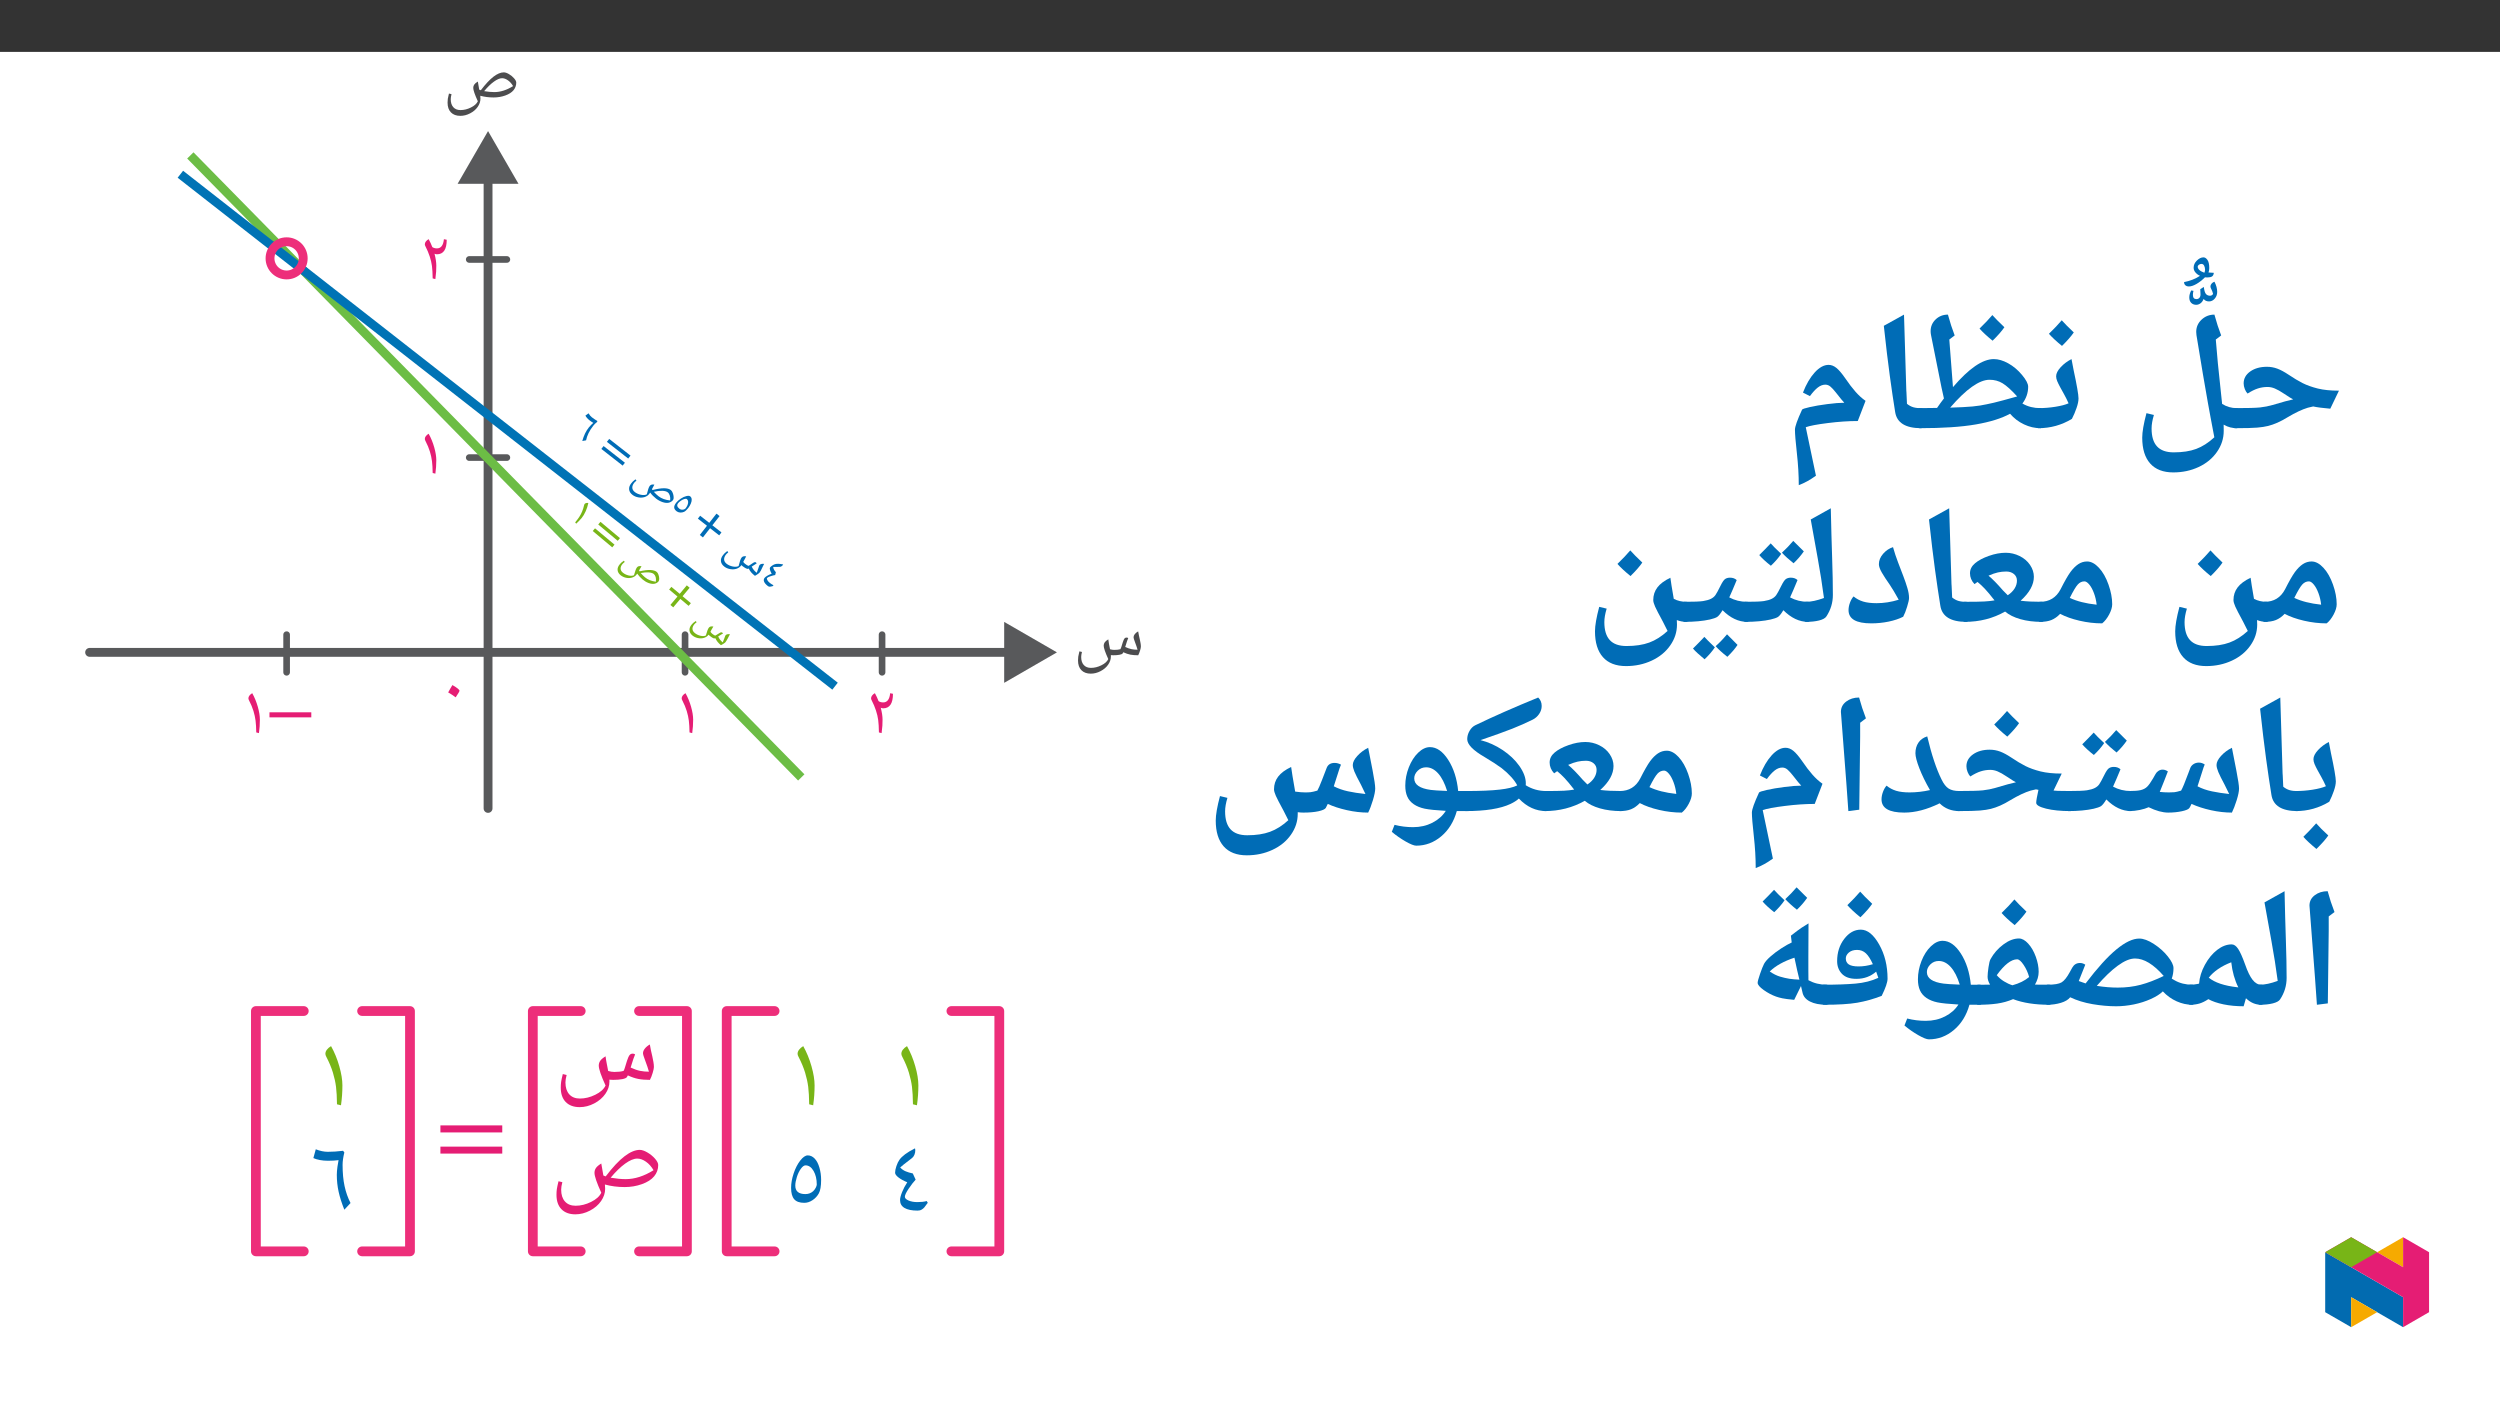 ﻿<?xml version="1.0" encoding="utf-8"?>
<svg xmlns="http://www.w3.org/2000/svg" xmlns:xlink="http://www.w3.org/1999/xlink" viewBox="0 0 960 540" version="1.1">
  <rect x="0" y="0" width="960" height="540" fill="#333333" stroke="none"/>
  <defs>
    <g>
      <symbol overflow="visible" id="glyph0-0">
        <path style="stroke:none;" d="M 0.672 0.516 L 8.141 -9.047 L 13.5 -4.844 L 6.031 4.719 Z M 1.812 0.391 L 5.875 3.562 L 12.344 -4.719 L 8.281 -7.891 Z M 1.812 0.391 " />
      </symbol>
      <symbol overflow="visible" id="glyph0-1">
        <path style="stroke:none;" d="M 4.703 -4.125 C 4.879 -4.363 5.156 -4.602 5.531 -4.844 C 5.906 -5.094 6.254 -5.266 6.578 -5.359 C 6.91 -5.461 7.328 -5.508 7.828 -5.5 C 8.336 -5.488 8.961 -5.41 9.703 -5.266 C 9.672 -5.172 9.613 -5.07 9.531 -4.969 C 9.383 -4.77 9.203 -4.613 8.984 -4.5 C 8.773 -4.383 8.57 -4.328 8.375 -4.328 L 7.719 -4.312 C 6.863 -4.332 6.25 -4.328 5.875 -4.297 C 5.906 -3.93 6.004 -3.586 6.172 -3.266 C 6.348 -2.953 6.594 -2.617 6.906 -2.266 L 6.641 -1.188 C 6.129 -1.102 5.523 -0.945 4.828 -0.719 C 4.129 -0.488 3.695 -0.27 3.531 -0.062 C 3.395 0.113 3.43 0.395 3.641 0.781 C 3.848 1.164 4.176 1.531 4.625 1.875 C 5.082 2.227 5.508 2.5 5.906 2.688 L 5.875 3.016 C 5.758 3.035 5.617 3.07 5.453 3.125 C 5.297 3.176 5.129 3.219 4.953 3.25 C 4.773 3.289 4.586 3.301 4.391 3.281 C 4.191 3.258 3.988 3.164 3.781 3 C 3.051 2.426 2.582 1.875 2.375 1.344 C 2.164 0.82 2.234 0.336 2.578 -0.109 C 2.785 -0.367 3.141 -0.645 3.641 -0.938 C 4.148 -1.238 4.703 -1.488 5.297 -1.688 C 4.984 -2.238 4.766 -2.734 4.641 -3.172 C 4.523 -3.617 4.547 -3.938 4.703 -4.125 Z M 7.688 -6.25 Z M 7.688 -6.25 " />
      </symbol>
      <symbol overflow="visible" id="glyph0-2">
        <path style="stroke:none;" d="M 7.656 5.984 L 7.188 5.562 L 7 5.812 C 6.57 6.363 5.988 6.754 5.25 6.984 C 4.508 7.211 3.711 7.25 2.859 7.094 C 2.004 6.945 1.254 6.625 0.609 6.125 C -0.16 5.531 -0.586 4.844 -0.672 4.062 C -0.766 3.289 -0.492 2.504 0.141 1.703 C 0.336 1.453 0.539 1.219 0.75 1 C 0.969 0.789 1.305 0.508 1.766 0.156 L 2.141 0.672 C 1.742 0.992 1.445 1.273 1.25 1.516 C 0.75 2.172 0.516 2.805 0.547 3.422 C 0.586 4.035 0.906 4.578 1.5 5.047 C 2.156 5.555 2.941 5.906 3.859 6.094 C 4.773 6.281 5.523 6.227 6.109 5.938 C 6.523 4.207 6.898 3.129 7.234 2.703 C 7.41 2.473 7.633 2.312 7.906 2.219 C 8.188 2.133 8.562 2.125 9.031 2.188 C 8.832 2.531 8.656 2.867 8.5 3.203 L 7.891 4.328 C 8.098 4.629 8.336 4.879 8.609 5.078 C 9.109 5.473 9.535 5.734 9.891 5.859 C 10.004 5.816 10.156 5.734 10.344 5.609 C 11.156 5.035 11.676 4.691 11.906 4.578 C 12.145 4.461 12.328 4.41 12.453 4.422 C 12.578 4.43 12.691 4.477 12.797 4.562 C 12.922 4.656 13.004 4.77 13.047 4.906 C 12.711 5.082 12.078 5.492 11.141 6.141 C 11.41 6.691 11.695 7.145 12 7.5 C 12.312 7.852 12.672 8.191 13.078 8.516 C 13.266 8.078 13.484 7.457 13.734 6.656 C 13.91 6.051 14.051 5.68 14.156 5.547 C 14.312 5.348 14.547 5.207 14.859 5.125 C 15.172 5.051 15.523 5.039 15.922 5.094 C 15.754 5.395 15.598 5.695 15.453 6 C 15.316 6.301 15.176 6.598 15.031 6.891 C 14.895 7.18 14.758 7.457 14.625 7.719 C 14.488 7.988 14.336 8.223 14.172 8.422 C 14.055 8.578 13.805 8.785 13.422 9.047 C 13.047 9.316 12.695 9.523 12.375 9.672 C 11.801 9.223 11.332 8.789 10.969 8.375 C 10.613 7.969 10.289 7.469 10 6.875 L 9.703 7 C 9.535 7.051 9.266 6.977 8.891 6.781 C 8.516 6.594 8.102 6.328 7.656 5.984 Z M 12.703 2.797 Z M 9.297 7.906 Z M 8.812 8.531 Z M 8.812 8.531 " />
      </symbol>
      <symbol overflow="visible" id="glyph0-3">
        <path style="stroke:none;" d="M 2.766 -2.25 C 3.211 -2.82 3.801 -3.348 4.531 -3.828 C 5.258 -4.316 5.973 -4.645 6.672 -4.812 C 7.367 -4.988 7.863 -4.957 8.156 -4.719 C 8.488 -4.469 8.68 -4.102 8.734 -3.625 C 8.785 -3.156 8.68 -2.609 8.422 -1.984 C 8.172 -1.367 7.836 -0.789 7.422 -0.25 C 6.785 0.551 6.234 1.051 5.766 1.25 C 5.297 1.457 4.801 1.539 4.281 1.5 C 3.758 1.457 3.316 1.297 2.953 1.016 C 2.348 0.547 2.035 0.051 2.016 -0.469 C 1.992 -0.988 2.242 -1.582 2.766 -2.25 Z M 3.969 0 C 4.164 0.164 4.379 0.281 4.609 0.344 C 4.836 0.406 5.055 0.426 5.266 0.406 C 5.484 0.395 5.703 0.336 5.922 0.234 C 6.148 0.129 6.305 0.02 6.391 -0.094 C 6.93 -0.789 7.25 -1.477 7.344 -2.156 C 7.445 -2.844 7.285 -3.348 6.859 -3.672 C 6.68 -3.816 6.375 -3.828 5.938 -3.703 C 5.508 -3.586 5.062 -3.367 4.594 -3.047 C 4.125 -2.734 3.77 -2.422 3.531 -2.109 C 2.957 -1.379 3.102 -0.676 3.969 0 Z M 7.688 -6.25 Z M 7.688 -6.25 " />
      </symbol>
      <symbol overflow="visible" id="glyph0-4">
        <path style="stroke:none;" d="M 0.609 6.125 C -0.16 5.531 -0.586 4.844 -0.672 4.062 C -0.766 3.289 -0.492 2.504 0.141 1.703 C 0.336 1.453 0.539 1.219 0.75 1 C 0.969 0.789 1.305 0.508 1.766 0.156 L 2.141 0.672 C 1.742 0.992 1.445 1.273 1.25 1.516 C 0.75 2.172 0.516 2.805 0.547 3.422 C 0.586 4.035 0.906 4.578 1.5 5.047 C 2.156 5.555 2.941 5.906 3.859 6.094 C 4.773 6.281 5.523 6.227 6.109 5.938 C 6.523 4.207 6.898 3.129 7.234 2.703 C 7.41 2.473 7.633 2.312 7.906 2.219 C 8.188 2.133 8.562 2.125 9.031 2.188 C 8.863 2.469 8.551 3.051 8.094 3.938 L 8.266 4.219 L 8.312 4.281 C 10.133 3.812 11.613 3.582 12.75 3.594 C 13.895 3.602 14.766 3.836 15.359 4.297 C 15.641 4.516 15.879 4.883 16.078 5.406 C 16.285 5.926 16.398 6.445 16.422 6.969 C 16.453 7.488 16.379 7.863 16.203 8.094 C 15.773 8.633 15.223 8.984 14.547 9.141 C 13.879 9.297 13.094 9.223 12.188 8.922 C 11.289 8.617 10.453 8.164 9.672 7.562 C 8.773 6.863 8.02 6.094 7.406 5.25 C 7.27 5.445 7.133 5.633 7 5.812 C 6.57 6.363 5.988 6.754 5.25 6.984 C 4.508 7.211 3.711 7.25 2.859 7.094 C 2.004 6.945 1.254 6.625 0.609 6.125 Z M 10.609 6.656 C 11.773 7.562 13.266 8.102 15.078 8.281 C 15.172 7.613 15.129 6.992 14.953 6.422 C 14.785 5.859 14.52 5.438 14.156 5.156 C 13.719 4.812 13.023 4.617 12.078 4.578 C 11.141 4.547 10.051 4.672 8.812 4.953 C 9.445 5.648 10.047 6.219 10.609 6.656 Z M 13.891 2.094 Z M 10.281 8.656 Z M 10.062 8.953 Z M 10.062 8.953 " />
      </symbol>
      <symbol overflow="visible" id="glyph0-5">
        <path style="stroke:none;" d="M 4.312 3.406 C 4.625 2.312 4.977 1.348 5.375 0.516 C 5.77 -0.305 6.258 -1.086 6.844 -1.828 C 7.062 -2.117 7.363 -2.453 7.75 -2.828 C 8.133 -3.211 8.398 -3.457 8.547 -3.562 C 8.129 -3.789 7.645 -4.117 7.094 -4.547 C 6.727 -4.828 6.406 -5.129 6.125 -5.453 C 5.852 -5.785 5.648 -6.086 5.516 -6.359 L 6.719 -7.234 C 7.094 -6.586 7.52 -6.078 8 -5.703 C 8.602 -5.234 9.289 -4.77 10.062 -4.312 L 10.062 -3.969 C 9.426 -3.469 8.938 -2.992 8.594 -2.547 C 7.77 -1.492 7.141 -0.508 6.703 0.406 C 6.266 1.32 5.953 2.234 5.766 3.141 Z M 8.469 -5.625 Z M 8.469 -5.625 " />
      </symbol>
      <symbol overflow="visible" id="glyph1-0">
        <path style="stroke:none;" d="M 6.25 1.047 L 6.406 0.844 C 7.547 -0.609 10.5 0.016 12.031 -1.953 C 13.125 -3.344 12.391 -5.031 11.094 -6.047 C 9.734 -7.109 8.031 -7.062 7.188 -5.969 C 6.688 -5.344 6.75 -4.641 7.172 -4.312 C 7.5 -4.062 8.078 -4.031 8.406 -4.453 C 8.812 -4.953 8.547 -5.172 8.891 -5.625 C 9.219 -6.031 9.625 -6.047 10.406 -5.438 C 11.25 -4.766 11.391 -4.078 10.562 -3.016 C 8.953 -0.969 7.109 -1.625 5.75 0.109 L 5.391 0.562 L 6.156 1.156 Z M 5.484 3.062 C 5.797 2.656 5.781 1.875 5.312 1.5 C 4.812 1.125 4.031 1.266 3.719 1.688 C 3.359 2.125 3.406 2.844 3.922 3.25 C 4.406 3.625 5.141 3.5 5.484 3.062 Z M 6.359 8.453 L 16.391 -4.391 L 8.359 -10.672 L -1.75 2.266 L 6.281 8.547 Z M 6.219 7 L -0.109 2.047 L 8.578 -9.078 L 14.781 -4.234 L 6.094 6.891 Z M 6.219 7 " />
      </symbol>
      <symbol overflow="visible" id="glyph1-1">
        <path style="stroke:none;" d="M 11.328 3.844 L 12.109 2.828 L 8.609 0.094 L 11.375 -3.438 L 10.188 -4.375 L 7.422 -0.844 L 3.922 -3.578 L 3.047 -2.453 L 6.547 0.281 L 3.797 3.812 L 4.984 4.75 L 7.734 1.219 L 11.234 3.953 Z M 11.328 3.844 " />
      </symbol>
      <symbol overflow="visible" id="glyph1-2">
        <path style="stroke:none;" d="M 12.375 2.484 L 13.188 1.469 L 5 -4.938 L 4.109 -3.812 L 12.297 2.594 Z M 10.25 5.203 L 11.031 4.203 L 2.844 -2.203 L 1.984 -1.094 L 10.172 5.312 Z M 10.25 5.203 " />
      </symbol>
      <symbol overflow="visible" id="glyph2-0">
        <path style="stroke:none;" d="M 0.609 0.516 L 7.953 -8.234 L 12.859 -4.125 L 5.516 4.625 Z M 1.688 0.422 L 5.422 3.547 L 11.781 -4.016 L 8.047 -7.141 Z M 1.688 0.422 " />
      </symbol>
      <symbol overflow="visible" id="glyph2-1">
        <path style="stroke:none;" d="M 7 5.875 L 6.578 5.469 L 6.391 5.703 C 5.973 6.203 5.41 6.547 4.703 6.734 C 4.004 6.93 3.254 6.941 2.453 6.766 C 1.648 6.586 0.953 6.254 0.359 5.766 C -0.328 5.18 -0.695 4.523 -0.75 3.797 C -0.812 3.078 -0.535 2.348 0.078 1.609 C 0.273 1.367 0.473 1.156 0.672 0.969 C 0.879 0.781 1.207 0.531 1.656 0.219 L 2 0.703 C 1.613 0.992 1.328 1.25 1.141 1.469 C 0.641 2.07 0.395 2.664 0.406 3.25 C 0.426 3.832 0.707 4.348 1.25 4.797 C 1.852 5.305 2.578 5.664 3.422 5.875 C 4.273 6.082 4.984 6.055 5.547 5.797 C 5.984 4.172 6.367 3.164 6.703 2.781 C 6.879 2.562 7.098 2.414 7.359 2.344 C 7.629 2.27 7.988 2.27 8.438 2.344 C 8.238 2.664 8.051 2.977 7.875 3.281 L 7.312 4.344 C 7.477 4.613 7.68 4.852 7.922 5.062 C 8.379 5.438 8.773 5.695 9.109 5.844 C 9.223 5.801 9.367 5.723 9.547 5.609 C 10.316 5.098 10.816 4.789 11.047 4.688 C 11.285 4.582 11.461 4.539 11.578 4.562 C 11.691 4.582 11.797 4.629 11.891 4.703 C 12.004 4.797 12.078 4.91 12.109 5.047 C 11.797 5.191 11.188 5.562 10.281 6.156 C 10.52 6.676 10.773 7.109 11.047 7.453 C 11.328 7.797 11.656 8.125 12.031 8.438 C 12.219 8.031 12.441 7.457 12.703 6.719 C 12.891 6.156 13.035 5.805 13.141 5.672 C 13.297 5.492 13.52 5.375 13.812 5.312 C 14.113 5.25 14.445 5.25 14.812 5.312 C 14.645 5.594 14.488 5.875 14.344 6.156 C 14.195 6.445 14.055 6.719 13.922 6.969 C 13.785 7.227 13.645 7.477 13.5 7.719 C 13.363 7.969 13.219 8.188 13.062 8.375 C 12.957 8.508 12.719 8.695 12.344 8.938 C 11.977 9.188 11.641 9.375 11.328 9.5 C 10.797 9.062 10.367 8.641 10.047 8.234 C 9.734 7.836 9.438 7.359 9.156 6.797 L 8.906 6.906 C 8.75 6.957 8.492 6.883 8.141 6.688 C 7.797 6.488 7.414 6.219 7 5.875 Z M 11.859 3.047 Z M 8.516 7.75 Z M 8.031 8.328 Z M 8.031 8.328 " />
      </symbol>
      <symbol overflow="visible" id="glyph2-2">
        <path style="stroke:none;" d="M 0.359 5.766 C -0.328 5.18 -0.695 4.523 -0.75 3.797 C -0.812 3.078 -0.535 2.348 0.078 1.609 C 0.273 1.367 0.473 1.156 0.672 0.969 C 0.879 0.781 1.207 0.531 1.656 0.219 L 2 0.703 C 1.613 0.992 1.328 1.25 1.141 1.469 C 0.641 2.07 0.395 2.664 0.406 3.25 C 0.426 3.832 0.707 4.348 1.25 4.797 C 1.852 5.305 2.578 5.664 3.422 5.875 C 4.273 6.082 4.984 6.055 5.547 5.797 C 5.984 4.172 6.367 3.164 6.703 2.781 C 6.879 2.562 7.098 2.414 7.359 2.344 C 7.629 2.27 7.988 2.27 8.438 2.344 C 8.27 2.602 7.957 3.145 7.5 3.969 L 7.656 4.234 L 7.672 4.312 C 9.398 3.914 10.801 3.742 11.875 3.797 C 12.957 3.848 13.77 4.098 14.312 4.547 C 14.562 4.754 14.773 5.109 14.953 5.609 C 15.129 6.109 15.223 6.602 15.234 7.094 C 15.242 7.594 15.16 7.945 14.984 8.156 C 14.566 8.656 14.035 8.961 13.391 9.078 C 12.742 9.191 12.004 9.098 11.172 8.797 C 10.348 8.492 9.578 8.039 8.859 7.438 C 8.035 6.738 7.344 5.988 6.781 5.188 C 6.664 5.363 6.535 5.535 6.391 5.703 C 5.973 6.203 5.41 6.547 4.703 6.734 C 4.004 6.93 3.254 6.941 2.453 6.766 C 1.648 6.586 0.953 6.254 0.359 5.766 Z M 9.766 6.594 C 10.828 7.488 12.211 8.055 13.922 8.297 C 14.035 7.648 14.02 7.062 13.875 6.531 C 13.727 6.008 13.488 5.609 13.156 5.328 C 12.75 4.992 12.102 4.789 11.219 4.719 C 10.332 4.656 9.301 4.734 8.125 4.953 C 8.707 5.617 9.254 6.164 9.766 6.594 Z M 13 2.422 Z M 9.391 8.5 Z M 9.156 8.781 Z M 9.156 8.781 " />
      </symbol>
      <symbol overflow="visible" id="glyph2-3">
        <path style="stroke:none;" d="M 6.047 -5.266 C 6.18 -5.43 6.367 -5.547 6.609 -5.609 C 6.859 -5.672 7.141 -5.676 7.453 -5.625 C 7.242 -4.539 6.898 -3.473 6.422 -2.422 C 5.953 -1.367 5.445 -0.52 4.906 0.125 C 4.238 0.914 3.531 1.648 2.781 2.328 L 2.406 1.812 C 3.094 0.969 3.625 0.254 4 -0.328 C 4.383 -0.922 4.734 -1.582 5.047 -2.312 C 5.359 -3.039 5.625 -3.879 5.844 -4.828 C 5.883 -5.016 5.953 -5.16 6.047 -5.266 Z M 6.047 -5.266 " />
      </symbol>
      <symbol overflow="visible" id="glyph3-0">
        <path style="stroke:none;" d="M 5.844 1.188 L 6 0.984 C 7.125 -0.344 9.875 0.359 11.375 -1.438 C 12.453 -2.703 11.844 -4.344 10.641 -5.344 C 9.406 -6.375 7.766 -6.375 6.953 -5.391 C 6.469 -4.828 6.484 -4.141 6.891 -3.812 C 7.172 -3.562 7.75 -3.531 8.062 -3.906 C 8.453 -4.375 8.203 -4.594 8.547 -5 C 8.859 -5.375 9.25 -5.359 9.969 -4.766 C 10.75 -4.109 10.859 -3.453 10.062 -2.5 C 8.469 -0.609 6.719 -1.312 5.391 0.281 L 5.031 0.688 L 5.75 1.281 Z M 5.047 3.062 C 5.359 2.688 5.391 1.938 4.953 1.578 C 4.5 1.203 3.766 1.328 3.438 1.719 C 3.094 2.125 3.125 2.781 3.594 3.172 C 4.047 3.547 4.703 3.469 5.047 3.062 Z M 5.719 8.141 L 15.578 -3.625 L 8.234 -9.781 L -1.719 2.078 L 5.625 8.234 Z M 5.609 6.766 L -0.172 1.906 L 8.359 -8.266 L 14.031 -3.5 L 5.5 6.672 Z M 5.609 6.766 " />
      </symbol>
      <symbol overflow="visible" id="glyph3-1">
        <path style="stroke:none;" d="M 10.516 3.969 L 11.297 3.031 L 8.109 0.359 L 10.828 -2.891 L 9.734 -3.812 L 7.016 -0.562 L 3.812 -3.234 L 2.953 -2.203 L 6.156 0.469 L 3.438 3.703 L 4.531 4.625 L 7.25 1.391 L 10.438 4.062 Z M 10.516 3.969 " />
      </symbol>
      <symbol overflow="visible" id="glyph3-2">
        <path style="stroke:none;" d="M 11.562 2.719 L 12.344 1.781 L 4.859 -4.484 L 4 -3.453 L 11.484 2.812 Z M 9.469 5.203 L 10.25 4.281 L 2.766 -1.984 L 1.891 -0.953 L 9.375 5.312 Z M 9.469 5.203 " />
      </symbol>
      <symbol overflow="visible" id="glyph4-0">
        <path style="stroke:none;" d="M 1.344 0 L 1.344 -19.281 L 12.156 -19.281 L 12.156 0 Z M 2.656 -1.297 L 10.844 -1.297 L 10.844 -17.984 L 2.656 -17.984 Z M 2.656 -1.297 " />
      </symbol>
      <symbol overflow="visible" id="glyph4-1">
        <path style="stroke:none;" d="M 6.719 7.062 C 5.188 7.062 3.988 6.617 3.125 5.734 C 2.258 4.859 1.828 3.609 1.828 1.984 C 1.828 1.473 1.859 0.984 1.922 0.516 C 1.992 0.055 2.141 -0.613 2.359 -1.5 L 3.344 -1.266 C 3.145 -0.473 3.047 0.164 3.047 0.656 C 3.047 1.977 3.375 3.004 4.031 3.734 C 4.688 4.473 5.609 4.844 6.797 4.844 C 8.129 4.844 9.457 4.516 10.781 3.859 C 12.113 3.211 13.004 2.414 13.453 1.469 C 12.273 -1.113 11.688 -2.832 11.688 -3.688 C 11.688 -4.156 11.816 -4.578 12.078 -4.953 C 12.336 -5.336 12.797 -5.723 13.453 -6.109 C 13.516 -5.578 13.691 -4.539 13.984 -3 L 14.469 -2.812 L 14.594 -2.766 C 16.406 -5.141 18.031 -6.879 19.469 -7.984 C 20.914 -9.086 22.234 -9.641 23.422 -9.641 C 23.984 -9.641 24.645 -9.414 25.406 -8.969 C 26.176 -8.52 26.832 -7.977 27.375 -7.344 C 27.926 -6.719 28.203 -6.172 28.203 -5.703 C 28.203 -4.609 27.852 -3.633 27.156 -2.781 C 26.457 -1.938 25.398 -1.258 23.984 -0.75 C 22.578 -0.25 21.086 0 19.516 0 C 17.703 0 15.992 -0.219 14.391 -0.656 C 14.43 -0.281 14.453 0.086 14.453 0.453 C 14.453 1.555 14.098 2.613 13.391 3.625 C 12.691 4.633 11.727 5.457 10.5 6.094 C 9.281 6.738 8.02 7.062 6.719 7.062 Z M 19.781 -2.062 C 22.125 -2.062 24.523 -2.828 26.984 -4.359 C 26.441 -5.305 25.785 -6.047 25.016 -6.578 C 24.254 -7.117 23.504 -7.391 22.766 -7.391 C 21.879 -7.391 20.828 -6.945 19.609 -6.062 C 18.398 -5.188 17.156 -3.973 15.875 -2.422 C 17.352 -2.18 18.656 -2.062 19.781 -2.062 Z M 19.422 -10.953 Z M 21.344 0.797 Z M 21.344 1.391 Z M 21.344 1.391 " />
      </symbol>
      <symbol overflow="visible" id="glyph4-2">
        <path style="stroke:none;" d="M 15.422 0 L 14.438 -0.047 L 14.453 0.453 C 14.453 1.555 14.098 2.613 13.391 3.625 C 12.691 4.633 11.727 5.457 10.5 6.094 C 9.281 6.738 8.02 7.062 6.719 7.062 C 5.188 7.062 3.988 6.617 3.125 5.734 C 2.258 4.859 1.828 3.609 1.828 1.984 C 1.828 1.473 1.859 0.984 1.922 0.516 C 1.992 0.055 2.141 -0.613 2.359 -1.5 L 3.344 -1.266 C 3.145 -0.473 3.047 0.164 3.047 0.656 C 3.047 1.977 3.375 3.004 4.031 3.734 C 4.688 4.473 5.609 4.844 6.797 4.844 C 8.129 4.844 9.457 4.516 10.781 3.859 C 12.113 3.211 13.004 2.414 13.453 1.469 C 12.273 -1.113 11.688 -2.832 11.688 -3.688 C 11.688 -4.156 11.816 -4.578 12.078 -4.953 C 12.336 -5.336 12.797 -5.723 13.453 -6.109 C 13.523 -5.473 13.617 -4.863 13.734 -4.281 L 14.125 -2.312 C 14.664 -2.145 15.203 -2.062 15.734 -2.062 C 16.742 -2.062 17.535 -2.148 18.109 -2.328 C 18.211 -2.492 18.32 -2.75 18.438 -3.094 C 18.883 -4.602 19.195 -5.547 19.375 -5.922 C 19.551 -6.305 19.723 -6.547 19.891 -6.641 C 20.066 -6.742 20.258 -6.797 20.469 -6.797 C 20.719 -6.797 20.93 -6.734 21.109 -6.609 C 20.859 -6.078 20.473 -4.938 19.953 -3.188 C 20.836 -2.781 21.641 -2.5 22.359 -2.344 C 23.086 -2.195 23.863 -2.125 24.688 -2.125 C 24.488 -2.863 24.156 -3.852 23.688 -5.094 C 23.332 -6.02 23.156 -6.625 23.156 -6.906 C 23.156 -7.301 23.312 -7.703 23.625 -8.109 C 23.938 -8.516 24.367 -8.867 24.922 -9.172 C 24.992 -8.648 25.094 -8.129 25.219 -7.609 C 25.344 -7.086 25.457 -6.578 25.562 -6.078 C 25.676 -5.586 25.77 -5.109 25.844 -4.641 C 25.926 -4.172 25.969 -3.734 25.969 -3.328 C 25.969 -3.035 25.863 -2.531 25.656 -1.812 C 25.445 -1.102 25.207 -0.5 24.938 0 C 23.781 0 22.781 -0.078 21.938 -0.234 C 21.094 -0.398 20.188 -0.707 19.219 -1.156 L 18.984 -0.719 C 18.836 -0.488 18.43 -0.312 17.766 -0.188 C 17.109 -0.062 16.328 0 15.422 0 Z M 18.625 -8.906 Z M 19.391 0.797 Z M 19.391 2.062 Z M 19.391 2.062 " />
      </symbol>
      <symbol overflow="visible" id="glyph4-3">
        <path style="stroke:none;" d="M 2.062 -13.359 C 2.062 -13.711 2.191 -14.066 2.453 -14.422 C 2.711 -14.773 3.07 -15.078 3.531 -15.328 C 4.07 -14.348 4.539 -13.332 4.938 -12.281 C 5.133 -12.133 5.391 -12.016 5.703 -11.922 C 6.016 -11.828 6.348 -11.781 6.703 -11.781 C 8.266 -11.781 9.16 -12.957 9.391 -15.312 L 10.469 -15.094 C 10.469 -11.375 9.219 -9.516 6.719 -9.516 C 6.414 -9.516 6.102 -9.586 5.781 -9.734 C 6.238 -7.973 6.469 -6.445 6.469 -5.156 C 6.469 -4.312 6.445 -3.547 6.406 -2.859 C 6.363 -2.172 6.266 -1.219 6.109 0 L 5.078 -0.25 C 5.047 -2.25 4.953 -3.844 4.797 -5.031 C 4.641 -6.219 4.352 -7.438 3.938 -8.688 C 3.531 -9.945 2.984 -11.242 2.297 -12.578 C 2.141 -12.859 2.062 -13.117 2.062 -13.359 Z M 2.062 -13.359 " />
      </symbol>
      <symbol overflow="visible" id="glyph4-4">
        <path style="stroke:none;" d="M 2.062 -13.359 C 2.062 -13.711 2.191 -14.062 2.453 -14.406 C 2.711 -14.75 3.07 -15.055 3.531 -15.328 C 4.426 -13.723 5.141 -11.984 5.672 -10.109 C 6.203 -8.234 6.469 -6.582 6.469 -5.156 C 6.469 -3.414 6.348 -1.695 6.109 0 L 5.078 -0.25 C 5.047 -2.102 4.957 -3.613 4.812 -4.781 C 4.664 -5.957 4.398 -7.18 4.016 -8.453 C 3.629 -9.734 3.055 -11.109 2.297 -12.578 C 2.141 -12.859 2.062 -13.117 2.062 -13.359 Z M 2.062 -13.359 " />
      </symbol>
      <symbol overflow="visible" id="glyph4-5">
        <path style="stroke:none;" d="M 2.062 -5.656 C 2.352 -6.133 2.617 -6.613 2.859 -7.094 C 3.109 -7.57 3.383 -8.035 3.688 -8.484 C 4.676 -7.922 5.379 -7.457 5.797 -7.094 C 6.211 -6.727 6.422 -6.473 6.422 -6.328 C 6.422 -6.078 5.926 -5.223 4.938 -3.766 C 3.977 -4.492 3.02 -5.125 2.062 -5.656 Z M 3.531 -15.328 Z M 3.531 -15.328 " />
      </symbol>
      <symbol overflow="visible" id="glyph5-0">
        <path style="stroke:none;" d="M 8.609 -4.625 L 8.609 -5.062 C 8.609 -7.984 12.938 -10.094 12.938 -14.047 C 12.938 -16.844 10.594 -18.109 7.969 -18.109 C 5.25 -18.109 3.359 -16.516 3.359 -14.344 C 3.359 -13.078 3.906 -12.406 4.766 -12.406 C 5.406 -12.406 5.969 -12.812 5.969 -13.641 C 5.969 -14.656 5.406 -14.688 5.406 -15.578 C 5.406 -16.406 6.141 -16.984 7.719 -16.984 C 9.438 -16.984 10.5 -16.094 10.5 -13.969 C 10.5 -9.828 7.5 -8.828 7.5 -5.328 L 7.5 -4.578 L 8.609 -4.578 Z M 9.625 -1.344 C 9.625 -2.172 9.062 -2.984 8.125 -2.984 C 7.125 -2.984 6.516 -2.203 6.516 -1.344 C 6.516 -0.453 7.047 0.219 8.094 0.219 C 9.062 0.219 9.625 -0.484 9.625 -1.344 Z M 16.016 4.5 L 16.016 -21.234 L 0.234 -21.234 L 0.234 4.547 L 16.016 4.547 Z M 14.609 3.016 L 1.641 3.016 L 1.641 -19.75 L 14.578 -19.75 L 14.578 3.016 Z M 14.609 3.016 " />
      </symbol>
      <symbol overflow="visible" id="glyph5-1">
        <path style="stroke:none;" d="M 17.703 -6.109 L 17.703 -7.984 L 1.641 -7.984 L 1.641 -6.047 L 17.703 -6.047 Z M 17.703 -6.109 " />
      </symbol>
      <symbol overflow="visible" id="glyph6-0">
        <path style="stroke:none;" d="M 2 0 L 2 -28.562 L 18.016 -28.562 L 18.016 0 Z M 3.922 -1.922 L 16.078 -1.922 L 16.078 -26.641 L 3.922 -26.641 Z M 3.922 -1.922 " />
      </symbol>
      <symbol overflow="visible" id="glyph6-1">
        <path style="stroke:none;" d="M 3.062 -19.781 C 3.062 -20.32 3.254 -20.844 3.641 -21.344 C 4.023 -21.852 4.555 -22.312 5.234 -22.719 C 6.566 -20.332 7.625 -17.75 8.406 -14.969 C 9.195 -12.188 9.594 -9.742 9.594 -7.641 C 9.594 -5.055 9.41 -2.508 9.047 0 L 7.516 -0.375 C 7.484 -3.125 7.359 -5.363 7.141 -7.094 C 6.922 -8.82 6.523 -10.633 5.953 -12.531 C 5.379 -14.426 4.531 -16.461 3.406 -18.641 C 3.176 -19.055 3.062 -19.438 3.062 -19.781 Z M 3.062 -19.781 " />
      </symbol>
      <symbol overflow="visible" id="glyph6-2">
        <path style="stroke:none;" d="M 2.719 -14.469 C 2.719 -15.164 2.883 -16.008 3.219 -17 C 3.551 -18 3.953 -18.828 4.422 -19.484 C 4.891 -20.141 5.598 -20.828 6.547 -21.547 C 7.492 -22.266 8.766 -23.023 10.359 -23.828 C 10.43 -23.578 10.469 -23.305 10.469 -23.016 C 10.469 -22.441 10.359 -21.895 10.141 -21.375 C 9.93 -20.863 9.645 -20.457 9.281 -20.156 L 8.062 -19.203 C 6.469 -18.004 5.336 -17.098 4.672 -16.484 C 5.254 -15.848 5.938 -15.363 6.719 -15.031 C 7.5 -14.695 8.43 -14.414 9.516 -14.188 L 10.609 -11.812 C 9.785 -10.926 8.891 -9.766 7.922 -8.328 C 6.953 -6.891 6.469 -5.859 6.469 -5.234 C 6.469 -4.691 6.941 -4.211 7.891 -3.797 C 8.836 -3.391 9.973 -3.188 11.297 -3.188 C 12.66 -3.188 13.848 -3.32 14.859 -3.594 L 15.281 -2.891 C 15.082 -2.711 14.879 -2.457 14.672 -2.125 C 14.461 -1.789 14.211 -1.457 13.922 -1.125 C 13.641 -0.801 13.289 -0.52 12.875 -0.281 C 12.469 -0.039 11.957 0.078 11.344 0.078 C 9.156 0.078 7.488 -0.258 6.344 -0.938 C 5.195 -1.613 4.625 -2.625 4.625 -3.969 C 4.625 -4.719 4.883 -5.738 5.406 -7.031 C 5.926 -8.332 6.586 -9.586 7.391 -10.797 C 6.004 -11.367 4.879 -11.988 4.016 -12.656 C 3.148 -13.32 2.719 -13.926 2.719 -14.469 Z M 5.234 -22.719 Z M 5.234 -22.719 " />
      </symbol>
      <symbol overflow="visible" id="glyph6-3">
        <path style="stroke:none;" d="M 1.875 -8.141 C 1.875 -9.859 2.195 -11.695 2.844 -13.656 C 3.5 -15.625 4.344 -17.273 5.375 -18.609 C 6.414 -19.941 7.379 -20.609 8.266 -20.609 C 9.254 -20.609 10.141 -20.203 10.922 -19.391 C 11.703 -18.586 12.312 -17.426 12.75 -15.906 C 13.188 -14.395 13.406 -12.832 13.406 -11.219 C 13.406 -8.82 13.109 -7.086 12.516 -6.016 C 11.93 -4.953 11.125 -4.082 10.094 -3.406 C 9.07 -2.727 8.02 -2.391 6.938 -2.391 C 5.156 -2.391 3.863 -2.852 3.062 -3.781 C 2.27 -4.707 1.875 -6.16 1.875 -8.141 Z M 7.359 -5.75 C 7.973 -5.75 8.531 -5.848 9.031 -6.047 C 9.531 -6.242 9.969 -6.516 10.344 -6.859 C 10.727 -7.211 11.055 -7.648 11.328 -8.172 C 11.598 -8.691 11.734 -9.109 11.734 -9.422 C 11.734 -11.484 11.32 -13.223 10.5 -14.641 C 9.676 -16.066 8.645 -16.781 7.406 -16.781 C 6.852 -16.781 6.266 -16.352 5.641 -15.5 C 5.016 -14.656 4.5 -13.594 4.094 -12.312 C 3.688 -11.031 3.484 -9.938 3.484 -9.031 C 3.484 -6.844 4.773 -5.75 7.359 -5.75 Z M 5.234 -22.719 Z M 5.234 -22.719 " />
      </symbol>
      <symbol overflow="visible" id="glyph6-4">
        <path style="stroke:none;" d="M 22.859 0 L 21.391 -0.078 L 21.406 0.672 C 21.406 2.305 20.883 3.875 19.844 5.375 C 18.801 6.875 17.375 8.098 15.562 9.047 C 13.758 9.992 11.895 10.469 9.969 10.469 C 7.688 10.469 5.906 9.812 4.625 8.5 C 3.352 7.195 2.719 5.348 2.719 2.953 C 2.719 2.18 2.766 1.453 2.859 0.766 C 2.961 0.086 3.176 -0.91 3.5 -2.234 L 4.969 -1.875 C 4.664 -0.707 4.516 0.242 4.516 0.984 C 4.516 2.93 5 4.445 5.969 5.531 C 6.945 6.625 8.312 7.172 10.062 7.172 C 12.039 7.172 14.008 6.688 15.969 5.719 C 17.938 4.758 19.254 3.578 19.922 2.172 C 18.18 -1.648 17.312 -4.195 17.312 -5.469 C 17.312 -6.156 17.504 -6.781 17.891 -7.344 C 18.285 -7.906 18.961 -8.473 19.922 -9.047 C 20.035 -8.109 20.18 -7.207 20.359 -6.344 L 20.922 -3.422 C 21.723 -3.172 22.516 -3.047 23.297 -3.047 C 24.797 -3.047 25.977 -3.18 26.844 -3.453 C 27 -3.703 27.156 -4.082 27.312 -4.594 C 27.969 -6.82 28.43 -8.219 28.703 -8.781 C 28.973 -9.344 29.234 -9.695 29.484 -9.844 C 29.734 -10 30.016 -10.078 30.328 -10.078 C 30.691 -10.078 31.004 -9.977 31.266 -9.781 C 30.898 -9 30.328 -7.316 29.547 -4.734 C 30.867 -4.117 32.066 -3.695 33.141 -3.469 C 34.211 -3.25 35.359 -3.141 36.578 -3.141 C 36.285 -4.234 35.789 -5.703 35.094 -7.547 C 34.562 -8.922 34.297 -9.816 34.297 -10.234 C 34.297 -10.816 34.531 -11.406 35 -12 C 35.469 -12.602 36.109 -13.133 36.922 -13.594 C 37.035 -12.812 37.18 -12.035 37.359 -11.266 C 37.547 -10.504 37.719 -9.754 37.875 -9.016 C 38.039 -8.273 38.18 -7.562 38.297 -6.875 C 38.422 -6.188 38.484 -5.535 38.484 -4.922 C 38.484 -4.492 38.328 -3.75 38.016 -2.688 C 37.703 -1.633 37.348 -0.738 36.953 0 C 35.234 0 33.75 -0.117 32.5 -0.359 C 31.25 -0.598 29.91 -1.051 28.484 -1.719 L 28.125 -1.078 C 27.906 -0.734 27.305 -0.469 26.328 -0.281 C 25.348 -0.094 24.191 0 22.859 0 Z M 27.594 -13.203 Z M 28.734 1.172 Z M 28.734 3.047 Z M 28.734 3.047 " />
      </symbol>
      <symbol overflow="visible" id="glyph6-5">
        <path style="stroke:none;" d="M 9.969 10.469 C 7.688 10.469 5.906 9.812 4.625 8.5 C 3.352 7.195 2.719 5.348 2.719 2.953 C 2.719 2.18 2.766 1.453 2.859 0.766 C 2.961 0.086 3.176 -0.91 3.5 -2.234 L 4.969 -1.875 C 4.664 -0.707 4.516 0.242 4.516 0.984 C 4.516 2.93 5 4.445 5.969 5.531 C 6.945 6.625 8.312 7.172 10.062 7.172 C 12.039 7.172 14.008 6.688 15.969 5.719 C 17.938 4.758 19.254 3.578 19.922 2.172 C 18.18 -1.648 17.312 -4.195 17.312 -5.469 C 17.312 -6.156 17.504 -6.781 17.891 -7.344 C 18.285 -7.906 18.961 -8.473 19.922 -9.047 C 20.023 -8.266 20.289 -6.734 20.719 -4.453 L 21.422 -4.156 L 21.625 -4.109 C 24.301 -7.617 26.711 -10.191 28.859 -11.828 C 31.004 -13.461 32.953 -14.281 34.703 -14.281 C 35.523 -14.281 36.504 -13.945 37.641 -13.281 C 38.785 -12.613 39.758 -11.816 40.562 -10.891 C 41.375 -9.961 41.781 -9.148 41.781 -8.453 C 41.781 -6.828 41.258 -5.383 40.219 -4.125 C 39.188 -2.875 37.625 -1.875 35.531 -1.125 C 33.445 -0.375 31.238 0 28.906 0 C 26.227 0 23.695 -0.328 21.312 -0.984 C 21.375 -0.422 21.406 0.129 21.406 0.672 C 21.406 2.305 20.883 3.875 19.844 5.375 C 18.801 6.875 17.375 8.098 15.562 9.047 C 13.758 9.992 11.895 10.469 9.969 10.469 Z M 29.297 -3.047 C 32.773 -3.047 36.336 -4.188 39.984 -6.469 C 39.172 -7.875 38.195 -8.969 37.062 -9.75 C 35.938 -10.539 34.828 -10.938 33.734 -10.938 C 32.422 -10.938 30.863 -10.285 29.062 -8.984 C 27.27 -7.68 25.422 -5.883 23.516 -3.594 C 25.703 -3.227 27.629 -3.047 29.297 -3.047 Z M 28.766 -16.234 Z M 31.625 1.172 Z M 31.625 2.078 Z M 31.625 2.078 " />
      </symbol>
      <symbol overflow="visible" id="glyph6-6">
        <path style="stroke:none;" d="M 12.906 0.062 C 11.914 -2.406 11.188 -4.691 10.719 -6.797 C 10.25 -8.91 10.016 -11.086 10.016 -13.328 C 10.016 -14.18 10.098 -15.234 10.266 -16.484 C 10.441 -17.742 10.582 -18.57 10.688 -18.969 C 9.594 -18.812 8.223 -18.734 6.578 -18.734 C 5.504 -18.734 4.469 -18.828 3.469 -19.016 C 2.469 -19.211 1.648 -19.461 1.016 -19.766 L 1.938 -23.141 C 3.57 -22.492 5.117 -22.172 6.578 -22.172 C 8.367 -22.172 10.316 -22.301 12.422 -22.562 L 12.906 -21.922 C 12.457 -20.098 12.234 -18.516 12.234 -17.172 C 12.234 -14.047 12.488 -11.312 13 -8.969 C 13.508 -6.633 14.27 -4.477 15.281 -2.5 Z M 7.578 -22.719 Z M 7.578 -22.719 " />
      </symbol>
      <symbol overflow="visible" id="glyph7-0">
        <path style="stroke:none;" d="M 12.75 -6.781 L 12.75 -7.406 C 12.75 -11.75 19.172 -14.859 19.172 -20.719 C 19.172 -24.859 15.703 -26.656 11.797 -26.656 C 7.766 -26.656 5.016 -24.391 5.016 -21.156 C 5.016 -19.281 5.781 -18.375 7.047 -18.375 C 8.016 -18.375 8.844 -18.891 8.844 -20.125 C 8.844 -21.641 8.016 -21.672 8.016 -22.984 C 8.016 -24.219 9.078 -25.141 11.438 -25.141 C 13.984 -25.141 15.578 -23.75 15.578 -20.594 C 15.578 -14.469 11.156 -12.984 11.156 -7.812 L 11.156 -6.781 Z M 14.266 -1.906 C 14.266 -3.141 13.422 -4.266 12.031 -4.266 C 10.562 -4.266 9.688 -3.188 9.688 -1.906 C 9.688 -0.594 10.438 0.312 12 0.312 C 13.422 0.312 14.266 -0.641 14.266 -1.906 Z M 23.703 6.734 L 23.703 -31.281 L 0.406 -31.281 L 0.406 6.734 Z M 21.641 4.625 L 2.438 4.625 L 2.438 -29.25 L 21.641 -29.25 Z M 21.641 4.625 " />
      </symbol>
      <symbol overflow="visible" id="glyph7-1">
        <path style="stroke:none;" d="M 26.219 -13.031 L 26.219 -15.734 L 2.469 -15.734 L 2.469 -13.031 Z M 26.219 -4.906 L 26.219 -7.578 L 2.469 -7.578 L 2.469 -4.906 Z M 26.219 -4.906 " />
      </symbol>
      <symbol overflow="visible" id="glyph8-0">
        <path style="stroke:none;" d="M 6.125 -46.406 L 32.812 -46.406 L 32.812 0 L 6.125 0 Z M 9.422 -3.297 L 29.516 -3.297 L 29.516 -43.094 L 9.422 -43.094 Z M 9.422 -3.297 " />
      </symbol>
      <symbol overflow="visible" id="glyph8-1">
        <path style="stroke:none;" d="M 0 -0.578 C -0.363 -0.578 -0.547 -0.754 -0.547 -1.109 L -0.547 -7.75 C -0.547 -8.102 -0.363 -8.281 0 -8.281 C 4.781 -8.281 8.008 -8.367 9.688 -8.547 C 11.375 -8.734 12.969 -9.047 14.469 -9.484 C 18.219 -10.609 20.852 -11.328 22.375 -11.641 L 21.141 -12.344 L 18.828 -13.844 C 17.453 -14.77 16.289 -15.426 15.344 -15.812 C 14.406 -16.207 13.469 -16.406 12.531 -16.406 C 11.238 -16.406 10 -16.211 8.812 -15.828 C 7.633 -15.453 6.316 -14.801 4.859 -13.875 C 4.473 -14.25 4.125 -14.816 3.812 -15.578 C 3.508 -16.336 3.359 -17.07 3.359 -17.781 C 3.359 -19.633 4.203 -21.16 5.891 -22.359 C 7.586 -23.555 9.727 -24.156 12.312 -24.156 C 13.688 -24.156 15.016 -23.914 16.297 -23.438 C 17.578 -22.957 19.02 -22.18 20.625 -21.109 C 22.57 -19.797 24.363 -18.723 26 -17.891 C 27.645 -17.066 29.582 -16.375 31.812 -15.812 C 34.051 -15.258 36.766 -14.984 39.953 -14.984 L 36.625 -8.062 C 33.707 -8.312 31.52 -8.598 30.062 -8.922 L 28 -8.438 C 25.812 -7.781 23.219 -6.555 20.219 -4.766 C 18.863 -3.93 17.566 -3.238 16.328 -2.688 C 15.086 -2.145 13.895 -1.727 12.75 -1.438 C 11.613 -1.156 10.223 -0.941 8.578 -0.797 C 6.941 -0.648 4.082 -0.578 0 -0.578 Z M 18.719 -28.906 Z M 20.75 3.75 Z M 20.75 3.75 " />
      </symbol>
      <symbol overflow="visible" id="glyph8-2">
        <path style="stroke:none;" d="M 32.062 2.922 L 30.625 -4.672 C 30.227 -6.68 29.254 -12.191 27.703 -21.203 L 25.203 -36.312 L 25.109 -37.547 C 25.109 -39.41 25.797 -40.984 27.172 -42.266 C 28.547 -43.547 30.188 -44.188 32.094 -44.188 C 32.895 -41.258 33.758 -38.594 34.688 -36.188 L 32.625 -34.625 L 33.422 -25.484 L 35.047 -9.969 L 35.047 -9.906 C 36.773 -8.82 38.645 -8.281 40.656 -8.281 C 41.039 -8.281 41.234 -8.102 41.234 -7.75 L 41.234 -1.109 C 41.234 -0.754 41.039 -0.578 40.656 -0.578 C 39.832 -0.578 39.016 -0.676 38.203 -0.875 C 37.398 -1.07 36.547 -1.426 35.641 -1.938 L 35.672 0.469 C 35.672 3.375 34.805 6.062 33.078 8.531 C 31.359 11.008 29.016 12.941 26.047 14.328 C 23.086 15.711 19.844 16.406 16.312 16.406 C 12.414 16.406 9.453 15.258 7.422 12.969 C 5.391 10.688 4.375 7.379 4.375 3.047 C 4.375 0.867 4.914 -2.258 6 -6.344 L 8.859 -5.656 C 8.266 -3.688 7.969 -1.957 7.969 -0.469 C 7.969 2.613 8.664 4.91 10.062 6.422 C 11.457 7.941 13.594 8.703 16.469 8.703 C 19.852 8.703 22.723 8.266 25.078 7.391 C 27.441 6.523 29.77 5.035 32.062 2.922 Z M 16.219 -31.328 Z M 2.156 16.469 Z M 27.969 -47.359 Z M 20.125 19.578 Z M 20.125 19.578 " />
      </symbol>
      <symbol overflow="visible" id="glyph8-3">
        <path style="stroke:none;" d="M -3.203 -38.969 C -2.148 -39.164 -1.078 -39.473 0.016 -39.891 C 1.109 -40.316 2.047 -40.797 2.828 -41.328 L 2.891 -41.391 C 2.234 -41.68 1.664 -42.102 1.188 -42.656 C 0.707 -43.207 0.469 -43.82 0.469 -44.5 C 0.469 -45.508 0.879 -46.422 1.703 -47.234 C 2.535 -48.055 3.383 -48.469 4.25 -48.469 C 4.801 -48.469 5.305 -48.145 5.766 -47.5 C 6.234 -46.852 6.469 -45.801 6.469 -44.344 C 6.469 -43.75 6.375 -43.188 6.188 -42.656 L 8.219 -42.531 C 8.156 -41.852 7.922 -41.383 7.516 -41.125 C 7.117 -40.875 6.488 -40.75 5.625 -40.75 L 4.828 -40.812 C 3.703 -39.695 2.594 -38.832 1.5 -38.219 C 0.414 -37.602 -0.523 -37.297 -1.328 -37.297 C -1.898 -37.297 -2.352 -37.441 -2.688 -37.734 C -3.031 -38.035 -3.203 -38.445 -3.203 -38.969 Z M 8.469 -39.109 C 9.164 -37.754 9.516 -36.453 9.516 -35.203 C 9.516 -34.203 9.203 -33.344 8.578 -32.625 C 7.961 -31.906 7.227 -31.547 6.375 -31.547 C 5.469 -31.547 4.781 -31.863 4.312 -32.5 C 4.02 -31.758 3.613 -31.195 3.094 -30.812 C 2.57 -30.438 2.023 -30.25 1.453 -30.25 C 0.691 -30.25 0.062 -30.488 -0.438 -30.969 C -0.945 -31.457 -1.203 -32.172 -1.203 -33.109 C -1.203 -33.91 -0.957 -34.797 -0.469 -35.766 L 0.406 -35.609 C 0.258 -35.078 0.188 -34.562 0.188 -34.062 C 0.188 -32.977 0.645 -32.438 1.562 -32.438 C 2 -32.438 2.363 -32.594 2.656 -32.906 C 2.957 -33.227 3.109 -33.664 3.109 -34.219 L 3.016 -36.25 L 4.375 -37.109 C 4.531 -35.797 4.797 -34.906 5.172 -34.438 C 5.555 -33.969 6.098 -33.734 6.797 -33.734 C 7.047 -33.734 7.281 -33.805 7.5 -33.953 C 7.727 -34.109 7.875 -34.27 7.938 -34.438 C 7.812 -35.051 7.504 -35.832 7.016 -36.781 L 6.922 -37.297 C 6.922 -37.672 7.07 -38.035 7.375 -38.391 C 7.688 -38.754 8.051 -38.992 8.469 -39.109 Z M 4.859 -43.703 C 4.859 -44.273 4.742 -44.789 4.516 -45.25 C 4.297 -45.719 3.941 -45.953 3.453 -45.953 C 3.078 -45.953 2.742 -45.832 2.453 -45.594 C 2.172 -45.352 2.031 -45.133 2.031 -44.938 C 2.031 -43.969 2.879 -43.176 4.578 -42.562 L 4.703 -42.844 C 4.805 -43.188 4.859 -43.473 4.859 -43.703 Z M 4.219 -29.578 Z M 1.484 -50.047 Z M 1.484 -50.047 " />
      </symbol>
      <symbol overflow="visible" id="glyph8-4">
        <path style="stroke:none;" d="M 0 -0.578 C -0.363 -0.578 -0.547 -0.754 -0.547 -1.109 L -0.547 -7.75 C -0.547 -8.102 -0.363 -8.281 0 -8.281 C 2.156 -8.281 4.32 -8.453 6.5 -8.797 C 8.688 -9.148 10.379 -9.594 11.578 -10.125 C 11.016 -11.395 10.445 -12.539 9.875 -13.562 C 9.301 -14.594 8.785 -15.523 8.328 -16.359 C 7.879 -17.191 7.508 -17.945 7.219 -18.625 C 6.938 -19.301 6.797 -19.926 6.797 -20.5 C 6.797 -21.562 7.379 -22.727 8.547 -24 C 9.723 -25.27 11.109 -26.305 12.703 -27.109 L 13.516 -22.859 C 14.766 -17.035 15.391 -13.414 15.391 -12 C 15.391 -11 15.141 -9.781 14.641 -8.344 C 14.148 -6.906 13.555 -5.508 12.859 -4.156 C 8.922 -1.77 4.633 -0.578 0 -0.578 Z M 9.016 -31.859 Z M 8.25 3.75 Z M 13.578 -37.344 C 12.547 -35.844 11.035 -34.117 9.047 -32.172 C 6.91 -33.898 5.238 -35.453 4.031 -36.828 C 6.02 -38.754 7.66 -40.484 8.953 -42.016 C 9.879 -40.953 11.422 -39.395 13.578 -37.344 Z M 9.047 -31.531 Z M 8.984 -43.594 Z M 8.984 -43.594 " />
      </symbol>
      <symbol overflow="visible" id="glyph8-5">
        <path style="stroke:none;" d="M 46.969 -1.109 C 46.969 -0.754 46.781 -0.578 46.406 -0.578 C 44.27 -0.578 42.164 -1.066 40.094 -2.047 C 38.031 -3.023 36.25 -4.383 34.75 -6.125 C 31.508 -4.344 27.125 -2.973 21.594 -2.016 C 16.062 -1.055 8.863 -0.578 0 -0.578 C -0.363 -0.578 -0.547 -0.754 -0.547 -1.109 L -0.547 -7.75 C -0.547 -8.102 -0.363 -8.281 0 -8.281 L 5.359 -8.344 L 6.703 -8.344 C 7.586 -9.633 8.473 -10.852 9.359 -12 L 8.438 -16.156 L 4.406 -36.312 C 4.301 -36.844 4.25 -37.348 4.25 -37.828 C 4.25 -39.609 4.891 -41.113 6.172 -42.344 C 7.453 -43.57 9.023 -44.188 10.891 -44.188 C 11.691 -41.258 12.555 -38.594 13.484 -36.188 L 11.422 -34.625 L 12.828 -16.344 C 18.961 -23.52 24.188 -27.109 28.5 -27.109 C 30.258 -27.109 32.109 -26.566 34.047 -25.484 C 35.992 -24.41 37.754 -22.93 39.328 -21.047 C 40.91 -19.16 41.703 -17.645 41.703 -16.5 C 41.703 -14.156 40.961 -12 39.484 -10.031 L 39.641 -9.969 C 41.609 -8.844 43.863 -8.281 46.406 -8.281 C 46.781 -8.281 46.969 -8.102 46.969 -7.75 Z M 37.484 -12.766 C 35.242 -15.234 33.379 -16.914 31.891 -17.812 C 30.41 -18.719 28.738 -19.172 26.875 -19.172 C 22.945 -19.172 17.906 -15.602 11.75 -8.469 C 12.164 -8.469 13.77 -8.531 16.562 -8.656 C 19.352 -8.789 21.582 -9 23.25 -9.281 C 24.926 -9.57 26.688 -9.93 28.531 -10.359 C 30.375 -10.797 33.359 -11.598 37.484 -12.766 Z M 27.797 -33.141 Z M 23.234 3.75 Z M 32.578 -39.344 C 31.547 -37.844 30.035 -36.117 28.047 -34.172 C 25.91 -35.898 24.238 -37.453 23.031 -38.828 C 25.02 -40.754 26.66 -42.484 27.953 -44.016 C 28.879 -42.953 30.422 -41.395 32.578 -39.344 Z M 28.047 -33.531 Z M 27.984 -45.594 Z M 27.984 -45.594 " />
      </symbol>
      <symbol overflow="visible" id="glyph8-6">
        <path style="stroke:none;" d="M 19.844 -1.109 C 19.844 -0.754 19.66 -0.578 19.297 -0.578 C 13.305 -0.578 9.977 -2.633 9.312 -6.75 C 8.645 -10.863 7.957 -15.516 7.25 -20.703 C 6.539 -25.898 5.773 -32.297 4.953 -39.891 L 12.703 -44.188 L 13.609 -14.406 L 13.609 -15.047 L 13.844 -9.938 C 14.625 -9.301 15.445 -8.859 16.312 -8.609 C 17.176 -8.367 18.211 -8.25 19.422 -8.25 C 19.703 -8.25 19.844 -8.082 19.844 -7.75 Z M 8.312 -47.359 Z M 11.266 3.75 Z M 11.266 3.75 " />
      </symbol>
      <symbol overflow="visible" id="glyph8-7">
        <path style="stroke:none;" d="M 4.797 21.297 C 4.797 17.441 4.551 13.328 4.062 8.953 C 3.57 4.566 3.328 1.582 3.328 0 C 3.328 -1.188 4.238 -3.75 6.062 -7.688 C 6.188 -7.938 7.18 -8.27 9.047 -8.688 C 10.91 -9.113 13.156 -9.492 15.781 -9.828 C 18.414 -10.172 20.582 -10.344 22.281 -10.344 L 21.078 -11.719 C 20.316 -12.664 19.613 -13.551 18.969 -14.375 C 18.32 -15.195 17.688 -15.891 17.062 -16.453 C 16.438 -17.016 15.754 -17.297 15.016 -17.297 C 14.016 -17.297 13.039 -16.926 12.094 -16.188 C 11.145 -15.445 10.141 -14.348 9.078 -12.891 L 6.406 -14.25 C 7.656 -17.469 9.16 -20.047 10.922 -21.984 C 12.691 -23.922 14.469 -24.891 16.25 -24.891 C 17.289 -24.891 18.289 -24.5 19.25 -23.719 C 20.207 -22.945 21.332 -21.629 22.625 -19.766 C 24.02 -17.711 25.336 -15.984 26.578 -14.578 C 27.816 -13.172 29.102 -12.004 30.438 -11.078 L 27.453 -3.328 C 23.879 -3.328 20.039 -3.066 15.938 -2.547 C 11.832 -2.035 9.016 -1.504 7.484 -0.953 L 11.391 17.672 C 9.129 19.305 6.93 20.516 4.797 21.297 Z M 14.766 -29.641 Z M 19.672 3.75 Z M 19.672 3.75 " />
      </symbol>
      <symbol overflow="visible" id="glyph8-8">
        <path style="stroke:none;" d="M 0 -0.578 C -0.363 -0.578 -0.547 -0.754 -0.547 -1.109 L -0.547 -7.75 C -0.547 -8.102 -0.363 -8.281 0 -8.281 C 3.551 -8.281 6.164 -9.879 7.844 -13.078 C 9.406 -16.18 10.672 -18.395 11.641 -19.719 C 12.617 -21.039 13.625 -22.047 14.656 -22.734 C 15.695 -23.422 16.82 -23.766 18.031 -23.766 C 19.57 -23.766 21.094 -22.953 22.594 -21.328 C 24.094 -19.703 25.312 -17.555 26.25 -14.891 C 27.195 -12.223 27.672 -9.703 27.672 -7.328 C 27.672 -6.191 27.281 -4.883 26.5 -3.406 C 25.719 -1.938 24.828 -0.801 23.828 0 C 20.93 0 18.031 -0.336 15.125 -1.016 C 12.219 -1.691 9.738 -2.57 7.688 -3.656 C 6.625 -2.551 5.504 -1.758 4.328 -1.281 C 3.16 -0.812 1.719 -0.578 0 -0.578 Z M 21.703 -7.172 C 21.535 -8.734 21.191 -10.207 20.672 -11.594 C 20.16 -12.977 19.566 -14.078 18.891 -14.891 C 18.211 -15.711 17.586 -16.125 17.016 -16.125 C 16.055 -16.125 15.211 -15.734 14.484 -14.953 C 13.754 -14.172 12.723 -12.445 11.391 -9.781 C 14.098 -8.488 17.535 -7.617 21.703 -7.172 Z M 16.062 -28.531 Z M 16.953 3.75 Z M 16.953 3.75 " />
      </symbol>
      <symbol overflow="visible" id="glyph8-9">
        <path style="stroke:none;" d="M 40.047 -1.109 C 40.047 -0.754 39.859 -0.578 39.484 -0.578 C 38.234 -0.578 37.016 -0.805 35.828 -1.266 L 35.891 0.469 C 35.891 3.352 35.02 6.031 33.281 8.5 C 31.551 10.977 29.18 12.914 26.172 14.312 C 23.172 15.707 19.895 16.406 16.344 16.406 C 12.445 16.406 9.484 15.258 7.453 12.969 C 5.422 10.688 4.406 7.379 4.406 3.047 C 4.406 0.867 4.945 -2.258 6.031 -6.344 L 8.891 -5.656 C 8.297 -3.688 8 -1.957 8 -0.469 C 8 2.613 8.695 4.91 10.094 6.422 C 11.488 7.941 13.625 8.703 16.5 8.703 C 19.926 8.703 22.836 8.258 25.234 7.375 C 27.641 6.5 29.988 5.016 32.281 2.922 L 30.438 -0.734 C 28.938 -3.484 27.953 -5.383 27.484 -6.438 C 27.016 -7.5 26.781 -8.336 26.781 -8.953 C 26.781 -10.797 27.312 -12.414 28.375 -13.812 C 29.438 -15.207 31.098 -16.441 33.359 -17.516 C 33.523 -16.141 33.957 -13.441 34.656 -9.422 C 36.094 -8.66 37.703 -8.281 39.484 -8.281 C 39.859 -8.281 40.047 -8.102 40.047 -7.75 Z M 17.703 -17.516 Z M 2.188 16.469 Z M 17.609 19.578 Z M 22.578 -23.344 C 21.547 -21.844 20.035 -20.117 18.047 -18.172 C 15.91 -19.898 14.238 -21.453 13.031 -22.828 C 15.02 -24.754 16.66 -26.484 17.953 -28.016 C 18.879 -26.953 20.422 -25.395 22.578 -23.344 Z M 18.047 -17.531 Z M 17.984 -29.594 Z M 17.984 -29.594 " />
      </symbol>
      <symbol overflow="visible" id="glyph8-10">
        <path style="stroke:none;" d="M 30.219 -1.172 C 30.219 -0.773 30.004 -0.578 29.578 -0.578 C 26.516 -0.578 23.77 -0.926 21.344 -1.625 C 18.914 -2.32 16.973 -3.289 15.516 -4.531 C 10.879 -1.895 5.727 -0.578 0.062 -0.578 C -0.344 -0.578 -0.547 -0.773 -0.547 -1.172 L -0.547 -7.688 C -0.547 -8.082 -0.344 -8.281 0.062 -8.281 C 3.633 -8.281 6.141 -8.32 7.578 -8.406 C 9.023 -8.488 10.316 -8.629 11.453 -8.828 C 9.91 -10.816 8.672 -12.301 7.734 -13.281 C 6.805 -14.27 5.867 -15.145 4.922 -15.906 L 3.75 -15.078 C 2.602 -16.328 2.031 -17.711 2.031 -19.234 C 2.031 -20.711 2.676 -21.992 3.969 -23.078 C 5.258 -24.172 7.031 -25.113 9.281 -25.906 C 11.531 -26.707 13.688 -27.109 15.75 -27.109 C 17.625 -27.109 19.398 -26.691 21.078 -25.859 C 22.766 -25.035 24.098 -23.898 25.078 -22.453 C 26.066 -21.004 26.562 -19.477 26.562 -17.875 C 26.562 -14.82 24.879 -11.773 21.516 -8.734 L 21.484 -8.703 L 21.641 -8.672 C 23.773 -8.41 26.422 -8.281 29.578 -8.281 C 30.004 -8.281 30.219 -8.082 30.219 -7.688 Z M 20.062 -16.406 C 20.062 -17.469 19.672 -18.316 18.891 -18.953 C 18.117 -19.586 17.145 -19.906 15.969 -19.906 C 14.844 -19.906 13.77 -19.789 12.75 -19.562 C 11.738 -19.344 10.535 -18.926 9.141 -18.312 C 10.641 -17.082 12.488 -15.195 14.688 -12.656 L 16.531 -10.797 C 17.656 -11.535 18.523 -12.391 19.141 -13.359 C 19.754 -14.336 20.062 -15.352 20.062 -16.406 Z M 14.688 -31.859 Z M 14.984 3.75 Z M 14.984 3.75 " />
      </symbol>
      <symbol overflow="visible" id="glyph8-11">
        <path style="stroke:none;" d="M 10.953 0 C 5.129 0 2.219 -1.691 2.219 -5.078 C 2.219 -5.984 2.398 -6.938 2.766 -7.938 C 3.141 -8.945 3.602 -9.75 4.156 -10.344 C 5.219 -9.457 6.441 -8.801 7.828 -8.375 C 9.211 -7.957 10.93 -7.75 12.984 -7.75 C 15.797 -7.75 18.629 -8.191 21.484 -9.078 C 20.109 -11.578 18.957 -13.504 18.031 -14.859 C 16.781 -16.629 15.773 -18.172 15.016 -19.484 C 14.254 -20.797 13.875 -21.875 13.875 -22.719 C 13.875 -24.133 14.414 -25.469 15.5 -26.719 C 16.594 -27.969 17.859 -28.816 19.297 -29.266 C 19.867 -27.234 20.516 -25.285 21.234 -23.422 C 21.953 -21.555 22.625 -19.801 23.25 -18.156 C 23.875 -16.52 24.395 -14.992 24.812 -13.578 C 25.238 -12.16 25.453 -10.875 25.453 -9.719 C 25.453 -9.102 25.207 -8 24.719 -6.406 C 24.238 -4.82 23.734 -3.535 23.203 -2.547 C 21.66 -1.754 19.797 -1.129 17.609 -0.672 C 15.43 -0.223 13.211 0 10.953 0 Z M 14.859 -34.031 Z M 13.938 3.75 Z M 13.938 3.75 " />
      </symbol>
      <symbol overflow="visible" id="glyph8-12">
        <path style="stroke:none;" d="M 1.781 -39.891 L 9.484 -44.188 C 9.641 -37.031 9.812 -30.688 10 -25.156 C 10.188 -19.625 10.281 -14.867 10.281 -10.891 C 10.281 -7.898 9.438 -5.141 7.75 -2.609 C 7.32 -1.973 6.398 -1.473 4.984 -1.109 C 3.566 -0.754 1.906 -0.578 0 -0.578 C -0.363 -0.578 -0.547 -0.754 -0.547 -1.109 L -0.547 -7.75 C -0.547 -8.102 -0.363 -8.281 0 -8.281 C 1.945 -8.281 4.234 -8.77 6.859 -9.75 C 6.516 -12.301 6.148 -14.828 5.766 -17.328 C 5.391 -19.828 4.062 -27.348 1.781 -39.891 Z M 5.141 -47.359 Z M 7.484 3.75 Z M 7.484 3.75 " />
      </symbol>
      <symbol overflow="visible" id="glyph8-13">
        <path style="stroke:none;" d="M 0 -0.578 C -0.363 -0.578 -0.547 -0.754 -0.547 -1.109 L -0.547 -7.75 C -0.547 -8.102 -0.363 -8.281 0 -8.281 C 3.488 -8.281 5.852 -8.375 7.094 -8.562 C 8.332 -8.758 9.332 -9.047 10.094 -9.422 C 10.852 -9.805 11.43 -10.285 11.828 -10.859 C 12.234 -11.43 12.883 -12.625 13.781 -14.438 C 14.477 -15.852 15.078 -16.723 15.578 -17.047 C 16.086 -17.379 16.703 -17.547 17.422 -17.547 C 18.484 -17.547 19.344 -17.238 20 -16.625 C 18.832 -13.789 17.879 -11.57 17.141 -9.969 C 19.211 -8.844 21.5 -8.281 24 -8.281 C 24.352 -8.281 24.531 -8.102 24.531 -7.75 L 24.531 -1.109 C 24.531 -0.754 24.352 -0.578 24 -0.578 C 20.695 -0.578 17.551 -2.066 14.562 -5.047 C 13.719 -3.648 13.016 -2.781 12.453 -2.438 C 11.891 -2.102 10.969 -1.785 9.688 -1.484 C 8.414 -1.191 6.938 -0.969 5.25 -0.812 C 3.57 -0.656 1.82 -0.578 0 -0.578 Z M 14.062 -22.344 Z M 12.281 3.75 Z M 13.734 -26.688 C 12.648 -25.102 11.328 -23.582 9.766 -22.125 C 7.898 -23.582 6.414 -24.945 5.312 -26.219 L 7.641 -28.562 L 9.703 -30.719 C 10.504 -29.789 11.848 -28.445 13.734 -26.688 Z M 22.422 -27.641 C 21.297 -26.016 19.984 -24.492 18.484 -23.078 C 16.691 -24.492 15.203 -25.848 14.016 -27.141 C 15.598 -28.598 17.047 -30.109 18.359 -31.672 C 19.141 -30.848 20.492 -29.504 22.422 -27.641 Z M 13.922 -33.266 Z M 13.891 -22.125 Z M 13.891 -22.125 " />
      </symbol>
      <symbol overflow="visible" id="glyph8-14">
        <path style="stroke:none;" d="M 0 -0.578 C -0.363 -0.578 -0.547 -0.754 -0.547 -1.109 L -0.547 -7.75 C -0.547 -8.102 -0.363 -8.281 0 -8.281 C 3.488 -8.281 5.852 -8.375 7.094 -8.562 C 8.332 -8.758 9.332 -9.047 10.094 -9.422 C 10.852 -9.805 11.43 -10.285 11.828 -10.859 C 12.234 -11.43 12.883 -12.625 13.781 -14.438 C 14.477 -15.852 15.078 -16.723 15.578 -17.047 C 16.086 -17.379 16.703 -17.547 17.422 -17.547 C 18.484 -17.547 19.344 -17.238 20 -16.625 C 18.832 -13.789 17.879 -11.57 17.141 -9.969 C 19.211 -8.844 21.5 -8.281 24 -8.281 C 24.352 -8.281 24.531 -8.102 24.531 -7.75 L 24.531 -1.109 C 24.531 -0.754 24.352 -0.578 24 -0.578 C 20.695 -0.578 17.551 -2.066 14.562 -5.047 C 13.719 -3.648 13.016 -2.781 12.453 -2.438 C 11.891 -2.102 10.969 -1.785 9.688 -1.484 C 8.414 -1.191 6.938 -0.969 5.25 -0.812 C 3.57 -0.656 1.82 -0.578 0 -0.578 Z M 14.062 -22.344 Z M 12.281 3.75 Z M 11.609 9.219 C 10.535 10.801 9.219 12.328 7.656 13.797 C 5.551 12.055 4.066 10.68 3.203 9.672 L 5.516 7.344 L 7.578 5.188 C 8.148 5.844 9.492 7.188 11.609 9.219 Z M 20.312 8.266 C 19.445 9.617 18.145 11.145 16.406 12.844 C 14.477 11.332 12.977 9.969 11.906 8.75 C 13.281 7.562 14.738 6.047 16.281 4.203 C 16.531 4.484 17.875 5.836 20.312 8.266 Z M 11.969 4.203 Z M 11.938 14.422 Z M 11.938 9.344 Z M 11.938 9.344 " />
      </symbol>
      <symbol overflow="visible" id="glyph8-15">
        <path style="stroke:none;" d="M 0 -0.578 C -0.363 -0.578 -0.547 -0.754 -0.547 -1.109 L -0.547 -7.75 C -0.547 -8.102 -0.363 -8.281 0 -8.281 C 2.156 -8.281 4.32 -8.453 6.5 -8.797 C 8.688 -9.148 10.379 -9.594 11.578 -10.125 C 11.016 -11.395 10.445 -12.539 9.875 -13.562 C 9.301 -14.594 8.785 -15.523 8.328 -16.359 C 7.879 -17.191 7.508 -17.945 7.219 -18.625 C 6.938 -19.301 6.797 -19.926 6.797 -20.5 C 6.797 -21.562 7.379 -22.727 8.547 -24 C 9.723 -25.27 11.109 -26.305 12.703 -27.109 L 13.516 -22.859 C 14.766 -17.035 15.391 -13.414 15.391 -12 C 15.391 -11 15.141 -9.781 14.641 -8.344 C 14.148 -6.906 13.555 -5.508 12.859 -4.156 C 8.922 -1.77 4.633 -0.578 0 -0.578 Z M 9.016 -31.859 Z M 8.25 3.75 Z M 12.5 8.797 C 11.508 10.234 9.988 11.957 7.938 13.969 C 5.645 12.082 3.973 10.523 2.922 9.297 C 4.629 7.629 6.27 5.906 7.844 4.125 C 8.914 5.375 10.469 6.93 12.5 8.797 Z M 7.844 2.547 Z M 7.938 14.594 Z M 7.844 3.484 Z M 7.938 9.047 Z M 7.938 9.047 " />
      </symbol>
      <symbol overflow="visible" id="glyph8-16">
        <path style="stroke:none;" d="M 42.188 -9.234 C 42.188 -8.16 41.879 -6.648 41.266 -4.703 C 40.648 -2.754 40.047 -1.188 39.453 0 C 36.848 0 34.176 -0.301 31.438 -0.906 C 28.695 -1.508 26.195 -2.316 23.938 -3.328 C 23.656 -2.691 23.391 -2.176 23.141 -1.781 C 22.816 -1.289 21.844 -0.867 20.219 -0.516 C 18.594 -0.172 16.848 0 14.984 0 C 12.805 0 10.305 -0.688 7.484 -2.062 C 6.598 -1.656 5.469 -1.305 4.094 -1.016 C 2.719 -0.723 1.352 -0.578 0 -0.578 C -0.363 -0.578 -0.547 -0.754 -0.547 -1.109 L -0.547 -7.75 C -0.547 -8.102 -0.363 -8.281 0 -8.281 C 1.969 -8.281 3.453 -8.398 4.453 -8.641 C 5.461 -8.891 6.281 -9.32 6.906 -9.938 C 7.531 -10.551 8.273 -11.598 9.141 -13.078 L 10.156 -14.859 C 10.406 -15.316 10.77 -15.703 11.25 -16.016 C 11.727 -16.336 12.266 -16.5 12.859 -16.5 C 13.535 -16.5 14.203 -16.27 14.859 -15.812 L 13.516 -12.344 L 11.75 -7.938 C 12.926 -7.812 14.109 -7.75 15.297 -7.75 C 16.16 -7.75 16.852 -7.773 17.375 -7.828 C 17.895 -7.879 18.75 -8.082 19.938 -8.438 C 20.5 -9.375 21.414 -11.578 22.688 -15.047 L 23.516 -17.234 C 23.754 -17.785 24.148 -18.242 24.703 -18.609 C 25.266 -18.984 25.938 -19.18 26.719 -19.203 C 27.551 -19.203 28.316 -18.957 29.016 -18.469 C 28.859 -18.133 28.711 -17.77 28.578 -17.375 C 28.441 -16.988 27.664 -14.562 26.25 -10.094 C 27.895 -9.227 29.742 -8.582 31.797 -8.156 C 33.848 -7.727 36.051 -7.391 38.406 -7.141 L 36.656 -10.703 C 35.508 -12.836 34.703 -14.461 34.234 -15.578 C 33.773 -16.703 33.547 -17.602 33.547 -18.281 C 33.547 -19.32 34.117 -20.477 35.266 -21.75 C 36.422 -23.031 37.816 -24.078 39.453 -24.891 L 41.172 -16.094 C 41.848 -12.602 42.188 -10.316 42.188 -9.234 Z M 22.062 -24.25 Z M 21.875 3.75 Z M 21.875 3.75 " />
      </symbol>
      <symbol overflow="visible" id="glyph8-17">
        <path style="stroke:none;" d="M 0 -0.578 C -0.363 -0.578 -0.547 -0.754 -0.547 -1.109 L -0.547 -7.75 C -0.547 -8.102 -0.363 -8.281 0 -8.281 C 4.781 -8.281 8.008 -8.367 9.688 -8.547 C 11.375 -8.734 12.969 -9.047 14.469 -9.484 C 18.219 -10.609 20.852 -11.328 22.375 -11.641 L 21.141 -12.344 L 18.828 -13.844 C 17.453 -14.77 16.289 -15.426 15.344 -15.812 C 14.406 -16.207 13.469 -16.406 12.531 -16.406 C 11.238 -16.406 10 -16.211 8.812 -15.828 C 7.633 -15.453 6.316 -14.801 4.859 -13.875 C 4.473 -14.25 4.125 -14.816 3.812 -15.578 C 3.508 -16.336 3.359 -17.07 3.359 -17.781 C 3.359 -19.633 4.203 -21.16 5.891 -22.359 C 7.586 -23.555 9.727 -24.156 12.312 -24.156 C 13.688 -24.156 15.016 -23.914 16.297 -23.438 C 17.578 -22.957 19.02 -22.18 20.625 -21.109 C 22.57 -19.797 24.363 -18.723 26 -17.891 C 27.645 -17.066 29.582 -16.375 31.812 -15.812 C 34.051 -15.258 36.766 -14.984 39.953 -14.984 L 36.812 -8.469 L 38.438 -8.344 L 43.266 -8.281 C 43.617 -8.281 43.797 -8.102 43.797 -7.75 L 43.797 -1.109 C 43.797 -0.754 43.617 -0.578 43.266 -0.578 C 39.598 -0.578 36.492 -0.891 33.953 -1.516 C 31.422 -2.148 30.156 -2.895 30.156 -3.75 C 30.156 -4.508 30.441 -6.172 31.016 -8.734 L 30.062 -8.922 L 28 -8.438 C 25.812 -7.781 23.219 -6.555 20.219 -4.766 C 18.863 -3.93 17.566 -3.238 16.328 -2.688 C 15.086 -2.145 13.895 -1.727 12.75 -1.438 C 11.613 -1.156 10.223 -0.941 8.578 -0.797 C 6.941 -0.648 4.082 -0.578 0 -0.578 Z M 18.797 -28.906 Z M 20.688 3.75 Z M 23.578 -34.344 C 22.547 -32.844 21.035 -31.117 19.047 -29.172 C 16.91 -30.898 15.238 -32.453 14.031 -33.828 C 16.02 -35.754 17.66 -37.484 18.953 -39.016 C 19.879 -37.953 21.422 -36.395 23.578 -34.344 Z M 19.047 -28.531 Z M 18.984 -40.594 Z M 18.984 -40.594 " />
      </symbol>
      <symbol overflow="visible" id="glyph8-18">
        <path style="stroke:none;" d="M 32.094 -0.578 C 29.039 -0.578 26.52 -1.57 24.531 -3.562 C 19.707 -1.188 15.18 0 10.953 0 C 5.129 0 2.219 -1.691 2.219 -5.078 C 2.219 -5.984 2.398 -6.938 2.766 -7.938 C 3.141 -8.945 3.602 -9.75 4.156 -10.344 C 5.219 -9.457 6.441 -8.801 7.828 -8.375 C 9.211 -7.957 10.93 -7.75 12.984 -7.75 C 15.547 -7.75 18.16 -8.047 20.828 -8.641 C 19.129 -11.578 17.77 -14.359 16.75 -16.984 C 15.738 -19.609 15.234 -21.539 15.234 -22.781 C 15.234 -24.352 15.613 -25.707 16.375 -26.844 C 17.133 -27.988 18.266 -28.797 19.766 -29.266 C 21.441 -22.211 23.285 -16.676 25.297 -12.656 C 26.098 -11.008 26.992 -9.867 27.984 -9.234 C 28.984 -8.598 30.352 -8.281 32.094 -8.281 C 32.445 -8.281 32.625 -8.102 32.625 -7.75 L 32.625 -1.109 C 32.625 -0.754 32.445 -0.578 32.094 -0.578 Z M 14.656 -34.031 Z M 15.516 3.75 Z M 15.516 3.75 " />
      </symbol>
      <symbol overflow="visible" id="glyph8-19">
        <path style="stroke:none;" d="M 12.375 -29.047 L 12.031 -1.109 L 7.844 -0.578 L 7.109 -10.891 L 4.984 -38.656 C 4.984 -40.281 5.66 -41.609 7.016 -42.641 C 8.367 -43.672 10.02 -44.188 11.969 -44.188 C 12.707 -41.445 13.582 -38.781 14.594 -36.188 L 12.375 -34.5 Z M 9.203 -47.359 Z M 9.812 3.75 Z M 9.812 3.75 " />
      </symbol>
      <symbol overflow="visible" id="glyph8-20">
        <path style="stroke:none;" d="M 30.938 -8.281 C 31.32 -8.281 31.516 -8.102 31.516 -7.75 L 31.516 -1.109 C 31.516 -0.754 31.32 -0.578 30.938 -0.578 C 27.031 -0.578 23.539 -2.18 20.469 -5.391 C 19.664 -4.648 18.598 -3.961 17.266 -3.328 C 13.367 -1.492 7.613 -0.578 0 -0.578 C -0.363 -0.578 -0.547 -0.754 -0.547 -1.109 L -0.547 -7.75 C -0.547 -8.102 -0.363 -8.281 0 -8.281 C 5.625 -8.281 9.992 -8.461 13.109 -8.828 C 16.086 -9.16 18.332 -9.695 19.844 -10.438 C 19.332 -11.457 18.562 -12.535 17.531 -13.672 C 16.508 -14.816 15.281 -15.953 13.844 -17.078 C 12.207 -18.285 10.047 -19.691 7.359 -21.297 C 2.879 -23.879 0.641 -26.176 0.641 -28.188 C 0.641 -29.281 0.93 -30.336 1.516 -31.359 C 2.109 -32.391 2.852 -33.117 3.75 -33.547 C 10.707 -36.91 18.754 -40.457 27.891 -44.188 C 28.785 -43.332 29.234 -42.25 29.234 -40.938 C 29.234 -39.844 28.898 -38.812 28.234 -37.844 C 27.566 -36.883 26.734 -36.16 25.734 -35.672 C 23.242 -34.441 20.633 -33.285 17.906 -32.203 C 15.176 -31.129 11.125 -29.672 5.75 -27.828 C 8.75 -27.066 11.57 -25.801 14.219 -24.031 C 16.863 -22.27 18.988 -20.258 20.594 -18 C 22.289 -15.625 23.141 -13.367 23.141 -11.234 C 23.141 -10.922 23.129 -10.676 23.109 -10.5 C 25.492 -9.02 28.102 -8.281 30.938 -8.281 Z M 3.234 -39.266 Z M 13.516 3.75 Z M 13.516 3.75 " />
      </symbol>
      <symbol overflow="visible" id="glyph8-21">
        <path style="stroke:none;" d="M 32.281 -0.578 L 28.281 -0.578 C 27.156 3.461 25.172 6.688 22.328 9.094 C 19.484 11.5 16.273 12.703 12.703 12.703 C 11.867 12.703 10.504 12.16 8.609 11.078 C 6.723 9.992 4.961 8.766 3.328 7.391 L 4.375 4.703 C 6.688 5.297 9.055 5.594 11.484 5.594 C 14.234 5.594 16.711 5.023 18.922 3.891 C 21.141 2.754 22.852 1.234 24.062 -0.672 C 20.332 -0.879 17.633 -1.156 15.969 -1.5 C 14.312 -1.852 12.91 -2.422 11.766 -3.203 C 10.629 -3.984 9.801 -4.957 9.281 -6.125 C 8.758 -7.289 8.5 -8.695 8.5 -10.344 C 8.5 -12.719 8.953 -15.062 9.859 -17.375 C 10.773 -19.695 11.973 -21.57 13.453 -23 C 14.93 -24.426 16.438 -25.141 17.969 -25.141 C 20.551 -25.141 22.891 -23.508 24.984 -20.25 C 27.078 -16.988 28.352 -13 28.812 -8.281 L 32.281 -8.281 C 32.633 -8.281 32.812 -8.102 32.812 -7.75 L 32.812 -1.109 C 32.812 -0.754 32.633 -0.578 32.281 -0.578 Z M 16.5 -17.391 C 15.227 -17.391 14.148 -16.945 13.266 -16.062 C 12.379 -15.176 11.938 -14.203 11.938 -13.141 C 11.938 -10.742 14.07 -9.266 18.344 -8.703 C 19.27 -8.566 21.344 -8.438 24.562 -8.312 C 23.656 -11.258 22.504 -13.508 21.109 -15.062 C 19.711 -16.613 18.176 -17.391 16.5 -17.391 Z M 17.609 -29.891 Z M 14.281 15.875 Z M 17.297 -39.109 Z M 17.297 -39.109 " />
      </symbol>
      <symbol overflow="visible" id="glyph8-22">
        <path style="stroke:none;" d="M 65.641 -9.234 C 65.641 -8.223 65.348 -6.742 64.766 -4.797 C 64.18 -2.848 63.57 -1.25 62.938 0 C 60.27 0 57.547 -0.312 54.766 -0.938 C 51.984 -1.562 49.535 -2.359 47.422 -3.328 L 46.656 -1.781 C 46.312 -1.27 45.352 -0.844 43.781 -0.5 C 42.207 -0.164 40.297 0 38.047 0 C 37.328 0 36.609 -0.051 35.891 -0.156 L 35.891 0.469 C 35.891 3.352 35.02 6.031 33.281 8.5 C 31.551 10.977 29.18 12.914 26.172 14.312 C 23.172 15.707 19.895 16.406 16.344 16.406 C 12.445 16.406 9.484 15.258 7.453 12.969 C 5.422 10.688 4.406 7.379 4.406 3.047 C 4.406 0.867 4.945 -2.258 6.031 -6.344 L 8.891 -5.656 C 8.297 -3.688 8 -1.957 8 -0.469 C 8 2.613 8.695 4.91 10.094 6.422 C 11.488 7.941 13.625 8.703 16.5 8.703 C 19.926 8.703 22.836 8.258 25.234 7.375 C 27.641 6.5 29.988 5.016 32.281 2.922 L 30.438 -0.734 C 28.938 -3.484 27.953 -5.383 27.484 -6.438 C 27.016 -7.5 26.781 -8.336 26.781 -8.953 C 26.781 -10.797 27.312 -12.414 28.375 -13.812 C 29.438 -15.207 31.098 -16.441 33.359 -17.516 C 33.566 -15.891 34.082 -12.738 34.906 -8.062 C 36.395 -7.852 37.688 -7.75 38.781 -7.75 C 39.645 -7.75 40.336 -7.781 40.859 -7.844 C 41.379 -7.906 42.234 -8.102 43.422 -8.438 C 43.816 -9.094 44.41 -10.445 45.203 -12.5 L 47.031 -17.234 C 47.539 -18.461 48.547 -19.078 50.047 -19.078 C 50.898 -19.078 51.719 -18.852 52.5 -18.406 C 52.32 -18.008 52.145 -17.562 51.969 -17.062 C 51.789 -16.562 51.047 -14.238 49.734 -10.094 C 51.379 -9.25 53.176 -8.613 55.125 -8.188 C 57.07 -7.758 59.328 -7.41 61.891 -7.141 L 60.172 -10.703 C 58.898 -13.066 58.055 -14.754 57.641 -15.766 C 57.234 -16.785 57.031 -17.625 57.031 -18.281 C 57.031 -19.32 57.609 -20.477 58.766 -21.75 C 59.922 -23.031 61.312 -24.078 62.938 -24.891 L 64.656 -16.094 C 65.312 -12.707 65.641 -10.422 65.641 -9.234 Z M 44.844 -25.734 Z M 48.594 4.953 Z M 48.594 4.953 " />
      </symbol>
      <symbol overflow="visible" id="glyph8-23">
        <path style="stroke:none;" d="M 27.969 -1.266 C 27.969 -0.805 27.723 -0.578 27.234 -0.578 C 25.055 -0.578 23.109 -1.41 21.391 -3.078 L 20.5 0 C 17.727 0 15.148 -0.242 12.766 -0.734 C 10.391 -1.234 8.453 -1.898 6.953 -2.734 C 5.742 -1.93 4.598 -1.367 3.516 -1.047 C 2.441 -0.734 1.27 -0.578 0 -0.578 C -0.363 -0.578 -0.547 -0.754 -0.547 -1.109 L -0.547 -7.75 C -0.547 -8.102 -0.363 -8.281 0 -8.281 C 0.969 -8.281 1.953 -8.383 2.953 -8.594 L 3.391 -8.703 C 3.566 -11.086 4.305 -13.484 5.609 -15.891 C 6.922 -18.305 8.492 -20.223 10.328 -21.641 C 12.16 -23.055 14.02 -23.766 15.906 -23.766 C 16.789 -23.766 17.613 -23.195 18.375 -22.062 C 19.133 -20.938 20.035 -18.926 21.078 -16.031 C 22.004 -13.363 22.957 -11.406 23.938 -10.156 C 24.926 -8.906 26.023 -8.281 27.234 -8.281 C 27.723 -8.281 27.969 -8.07 27.969 -7.656 Z M 15.75 -16.891 C 11.938 -15.422 9.055 -13.453 7.109 -10.984 C 9.41 -9.098 13.07 -7.867 18.094 -7.297 L 18.469 -7.234 C 17.051 -10.066 16.145 -13.285 15.75 -16.891 Z M 13.297 -28.531 Z M 15.391 3.75 Z M 15.391 3.75 " />
      </symbol>
      <symbol overflow="visible" id="glyph8-24">
        <path style="stroke:none;" d="M 56.078 -1.109 C 56.078 -0.754 55.891 -0.578 55.516 -0.578 C 53.523 -0.578 51.547 -1.016 49.578 -1.891 C 47.609 -2.766 45.832 -4.039 44.25 -5.719 C 43.227 -4.695 41.695 -3.723 39.656 -2.797 C 37.613 -1.879 35.426 -1.18 33.094 -0.703 C 30.77 -0.234 28.508 0 26.312 0 C 23.438 0 20.422 -0.27 17.266 -0.812 C 14.109 -1.352 11.242 -2.234 8.672 -3.453 C 7.941 -2.523 6.75 -1.812 5.094 -1.312 C 3.438 -0.82 1.738 -0.578 0 -0.578 C -0.363 -0.578 -0.547 -0.754 -0.547 -1.109 L -0.547 -7.75 C -0.547 -8.102 -0.363 -8.281 0 -8.281 C 2.582 -8.281 4.367 -8.578 5.359 -9.172 C 6.359 -9.766 7.406 -11.066 8.5 -13.078 L 9.484 -14.859 C 10.16 -16.035 11.145 -16.625 12.438 -16.625 C 13.156 -16.625 13.832 -16.406 14.469 -15.969 L 11.969 -9.688 L 14.594 -8.766 C 19.125 -14.723 23.07 -19.082 26.438 -21.844 C 29.801 -24.613 32.723 -26 35.203 -26 C 36.805 -26 38.676 -25.305 40.812 -23.922 C 42.945 -22.535 44.734 -20.938 46.172 -19.125 C 47.617 -17.312 48.344 -15.82 48.344 -14.656 C 48.344 -13.176 48.117 -11.832 47.672 -10.625 L 48.781 -9.969 C 50.75 -8.844 52.992 -8.281 55.516 -8.281 C 55.891 -8.281 56.078 -8.102 56.078 -7.75 Z M 26.953 -7.172 C 30.078 -7.172 33.004 -7.531 35.734 -8.25 C 38.461 -8.969 41.414 -10.098 44.594 -11.641 C 40.695 -16.109 37.023 -18.344 33.578 -18.344 C 31.672 -18.344 29.457 -17.422 26.938 -15.578 C 24.426 -13.742 21.742 -11.164 18.891 -7.844 L 19.078 -7.812 C 21.766 -7.383 24.391 -7.172 26.953 -7.172 Z M 22.25 -30.75 Z M 31.297 3.75 Z M 31.297 3.75 " />
      </symbol>
      <symbol overflow="visible" id="glyph8-25">
        <path style="stroke:none;" d="M 0.062 -8.281 L 2.406 -8.281 L 4.609 -8.312 C 3.973 -9.352 3.656 -10.359 3.656 -11.328 C 3.656 -12.172 3.77 -13.383 4 -14.969 C 4.227 -16.562 4.492 -17.613 4.797 -18.125 C 6.023 -20.344 7.664 -22.211 9.719 -23.734 C 11.77 -25.266 13.766 -26.031 15.703 -26.031 C 16.867 -26.031 18.051 -25.375 19.25 -24.062 C 20.445 -22.75 21.414 -21.078 22.156 -19.047 C 22.895 -17.016 23.266 -15.078 23.266 -13.234 C 23.266 -11.586 22.789 -9.945 21.844 -8.312 L 22.281 -8.312 L 27.359 -8.281 C 27.711 -8.281 27.891 -8.102 27.891 -7.75 L 27.891 -1.109 C 27.891 -0.754 27.711 -0.578 27.359 -0.578 C 21.859 -0.578 17.223 -1.297 13.453 -2.734 C 11.484 -1.898 9.438 -1.332 7.312 -1.031 C 5.188 -0.727 2.77 -0.578 0.062 -0.578 C -0.344 -0.578 -0.547 -0.773 -0.547 -1.172 L -0.547 -7.688 C -0.547 -8.082 -0.344 -8.281 0.062 -8.281 Z M 19.609 -11.234 C 19.148 -12.93 18.441 -14.488 17.484 -15.906 C 16.535 -17.32 15.711 -18.031 15.016 -18.031 C 12.723 -18.031 10.109 -16 7.172 -11.938 C 7.93 -11.039 8.852 -10.254 9.938 -9.578 C 11.031 -8.898 12.117 -8.395 13.203 -8.062 C 15.828 -8.781 17.961 -9.836 19.609 -11.234 Z M 13.609 -30.781 Z M 13.234 3.75 Z M 18.578 -36.344 C 17.547 -34.844 16.035 -33.117 14.047 -31.172 C 11.91 -32.898 10.238 -34.453 9.031 -35.828 C 11.02 -37.754 12.66 -39.484 13.953 -41.016 C 14.879 -39.953 16.422 -38.395 18.578 -36.344 Z M 14.047 -30.531 Z M 13.984 -42.594 Z M 13.984 -42.594 " />
      </symbol>
      <symbol overflow="visible" id="glyph8-26">
        <path style="stroke:none;" d="M 15.938 3.75 Z M 13.547 -33.234 Z M 20.922 -10.922 C 20.723 -11.492 20.445 -12.285 20.094 -13.297 C 19.051 -12.391 17.898 -11.703 16.641 -11.234 C 15.391 -10.766 14.008 -10.531 12.5 -10.531 C 10.008 -10.531 8.156 -11.176 6.938 -12.469 C 5.719 -13.758 5.109 -15.379 5.109 -17.328 C 5.109 -20.629 6.008 -23.469 7.812 -25.844 C 9.625 -28.227 11.75 -29.422 14.188 -29.422 C 16.75 -29.422 19.102 -27.52 21.25 -23.719 C 23.395 -19.926 24.469 -15.551 24.469 -10.594 C 24.469 -9.238 23.719 -7.039 22.219 -4 C 19.039 -2.77 15.906 -1.891 12.812 -1.359 C 9.727 -0.836 5.477 -0.578 0.062 -0.578 C -0.344 -0.578 -0.547 -0.773 -0.547 -1.172 L -0.547 -7.75 C -0.547 -8.102 -0.344 -8.281 0.062 -8.281 C 4.82 -8.281 8.848 -8.422 12.141 -8.703 C 15.43 -8.992 18.359 -9.734 20.922 -10.922 Z M 8.438 -18.375 C 8.438 -17.344 8.82 -16.57 9.594 -16.062 C 10.375 -15.551 11.629 -15.297 13.359 -15.297 C 15.141 -15.297 16.961 -15.582 18.828 -16.156 C 17.973 -18.062 17.082 -19.453 16.156 -20.328 C 15.227 -21.203 14.098 -21.641 12.766 -21.641 C 11.43 -21.641 10.375 -21.301 9.594 -20.625 C 8.82 -19.945 8.438 -19.195 8.438 -18.375 Z M 18.578 -39.344 C 17.547 -37.844 16.035 -36.117 14.047 -34.172 C 11.91 -35.898 10.238 -37.453 9.031 -38.828 C 11.02 -40.754 12.66 -42.484 13.953 -44.016 C 14.879 -42.953 16.422 -41.395 18.578 -39.344 Z M 14.047 -33.531 Z M 13.984 -45.594 Z M 13.984 -45.594 " />
      </symbol>
      <symbol overflow="visible" id="glyph8-27">
        <path style="stroke:none;" d="M 21.438 -2.469 C 19.32 -2.664 17.801 -2.863 16.875 -3.062 C 15.957 -3.258 15.16 -3.477 14.484 -3.719 C 12.879 -4.289 11.297 -5.129 9.734 -6.234 C 8.18 -7.348 7.406 -8.273 7.406 -9.016 C 7.406 -9.504 7.707 -10.629 8.312 -12.391 C 8.914 -14.16 9.43 -15.457 9.859 -16.281 C 10.297 -17.102 11.117 -18.047 12.328 -19.109 C 13.535 -20.18 14.922 -21.223 16.484 -22.234 C 18.055 -23.254 19.391 -24.008 20.484 -24.5 L 20.172 -27.109 C 22.016 -28.547 23.379 -29.562 24.266 -30.156 C 25.148 -30.75 26.039 -31.305 26.938 -31.828 L 26.875 -18.859 L 26.875 -13.672 L 26.906 -10 C 29.02 -8.852 31.332 -8.281 33.844 -8.281 C 34.207 -8.281 34.391 -8.102 34.391 -7.75 L 34.391 -1.109 C 34.391 -0.754 34.207 -0.578 33.844 -0.578 C 31.227 -0.578 29.109 -0.992 27.484 -1.828 C 25.867 -2.66 24.91 -3.836 24.609 -5.359 L 24.047 -7.781 Z M 12.047 -13.359 C 13.398 -12.43 14.711 -11.773 15.984 -11.391 C 17.254 -11.016 18.453 -10.738 19.578 -10.562 C 20.711 -10.395 22 -10.281 23.438 -10.219 C 22.906 -12.289 22.27 -15.102 21.531 -18.656 C 17.445 -17.301 14.285 -15.535 12.047 -13.359 Z M 18.047 -35.953 Z M 22.844 3.75 Z M 17.734 -40.688 C 16.648 -39.102 15.328 -37.582 13.766 -36.125 C 11.898 -37.582 10.414 -38.945 9.312 -40.219 L 11.641 -42.562 L 13.703 -44.719 C 14.504 -43.789 15.848 -42.445 17.734 -40.688 Z M 26.422 -41.641 C 25.297 -40.016 23.984 -38.492 22.484 -37.078 C 20.691 -38.492 19.203 -39.848 18.016 -41.141 C 19.598 -42.598 21.047 -44.109 22.359 -45.672 C 23.141 -44.848 24.492 -43.504 26.422 -41.641 Z M 17.922 -47.266 Z M 17.891 -36.125 Z M 17.891 -36.125 " />
      </symbol>
    </g>
    <clipPath id="clip1">
      <path d="M 32.715 248 L 391 248 L 391 253 L 32.715 253 Z M 32.715 248 " />
    </clipPath>
    <clipPath id="clip2">
      <path d="M 32.715 11 L 356 11 L 356 347 L 32.715 347 Z M 32.715 11 " />
    </clipPath>
    <clipPath id="clip3">
      <path d="M 32.715 18 L 369 18 L 369 312 L 32.715 312 Z M 32.715 18 " />
    </clipPath>
    <clipPath id="clip4">
      <path d="M 892.875 480 L 923 480 L 923 509.637 L 892.875 509.637 Z M 892.875 480 " />
    </clipPath>
    <clipPath id="clip5">
      <path d="M 902 498 L 913 498 L 913 509.637 L 902 509.637 Z M 902 498 " />
    </clipPath>
    <clipPath id="clip6">
      <path d="M 912 475.094 L 923 475.094 L 923 487 L 912 487 Z M 912 475.094 " />
    </clipPath>
    <clipPath id="clip7">
      <path d="M 892.875 475.094 L 932.762 475.094 L 932.762 509.637 L 892.875 509.637 Z M 892.875 475.094 " />
    </clipPath>
    <clipPath id="clip8">
      <path d="M 892.875 475.094 L 913 475.094 L 913 487 L 892.875 487 Z M 892.875 475.094 " />
    </clipPath>
  </defs>
  <g id="surface1">
    <path style=" stroke:none;fill-rule:nonzero;fill:rgb(100%,100%,100%);fill-opacity:1;" d="M 0 559.926 L 960 559.926 L 960 19.926 L 0 19.926 Z M 0 559.926 " />
    <path style="fill:none;stroke-width:4;stroke-linecap:round;stroke-linejoin:round;stroke:rgb(34.499%,34.9%,35.699%);stroke-opacity:1;stroke-miterlimit:4;" d="M 0.001 0.001 L 0.001 -286.194 " transform="matrix(0.85,0,0,-0.85,187.413,67.169)" />
    <path style=" stroke:none;fill-rule:nonzero;fill:rgb(34.499%,34.9%,35.699%);fill-opacity:1;" d="M 175.715 70.59 L 187.41 50.336 L 199.109 70.59 Z M 175.715 70.59 " />
    <g clip-path="url(#clip1)" clip-rule="nonzero">
      <path style="fill:none;stroke-width:4;stroke-linecap:round;stroke-linejoin:round;stroke:rgb(34.499%,34.9%,35.699%);stroke-opacity:1;stroke-miterlimit:4;" d="M -0.001 0.002 L -417.193 0.002 " transform="matrix(0.85,0,0,-0.85,389.028,250.51)" />
    </g>
    <path style=" stroke:none;fill-rule:nonzero;fill:rgb(34.499%,34.9%,35.699%);fill-opacity:1;" d="M 385.605 238.812 L 405.863 250.508 L 385.605 262.207 Z M 385.605 238.812 " />
    <path style="fill:none;stroke-width:3;stroke-linecap:round;stroke-linejoin:round;stroke:rgb(34.499%,34.9%,35.699%);stroke-opacity:1;stroke-miterlimit:10;" d="M -0.001 0.002 L 16.998 0.002 " transform="matrix(0.85,0,0,-0.85,180.188,99.634)" />
    <path style="fill:none;stroke-width:3;stroke-linecap:round;stroke-linejoin:round;stroke:rgb(34.499%,34.9%,35.699%);stroke-opacity:1;stroke-miterlimit:10;" d="M -0.001 -0.001 L -0.001 -17.001 " transform="matrix(0.85,0,0,-0.85,110.063,243.71)" />
    <path style="fill:none;stroke-width:3;stroke-linecap:round;stroke-linejoin:round;stroke:rgb(34.499%,34.9%,35.699%);stroke-opacity:1;stroke-miterlimit:10;" d="M -0.001 -0.001 L -0.001 -17.001 " transform="matrix(0.85,0,0,-0.85,263.063,243.71)" />
    <path style="fill:none;stroke-width:3;stroke-linecap:round;stroke-linejoin:round;stroke:rgb(34.499%,34.9%,35.699%);stroke-opacity:1;stroke-miterlimit:10;" d="M 0.002 -0.001 L 0.002 -17.001 " transform="matrix(0.85,0,0,-0.85,338.713,243.71)" />
    <path style="fill:none;stroke-width:3;stroke-linecap:round;stroke-linejoin:round;stroke:rgb(34.499%,34.9%,35.699%);stroke-opacity:1;stroke-miterlimit:10;" d="M -0.001 -0.002 L 16.998 -0.002 " transform="matrix(0.85,0,0,-0.85,180.188,175.709)" />
    <g clip-path="url(#clip2)" clip-rule="nonzero">
      <path style="fill:none;stroke-width:4;stroke-linecap:butt;stroke-linejoin:miter;stroke:rgb(42.4%,74.1%,27.1%);stroke-opacity:1;stroke-miterlimit:10;" d="M 0.002 0.001 L 275.999 -281.001 " transform="matrix(0.85,0,0,-0.85,73.088,59.684)" />
    </g>
    <g clip-path="url(#clip3)" clip-rule="nonzero">
      <path style="fill:none;stroke-width:4;stroke-linecap:butt;stroke-linejoin:miter;stroke:rgb(0%,45.099%,70.999%);stroke-opacity:1;stroke-miterlimit:10;" d="M -0.002 -0.001 L 295.761 -231.279 " transform="matrix(0.85,0,0,-0.85,69.263,66.909)" />
    </g>
    <path style="fill:none;stroke-width:4;stroke-linecap:butt;stroke-linejoin:miter;stroke:rgb(92.899%,17.999%,47.8%);stroke-opacity:1;stroke-miterlimit:10;" d="M -0.001 -0.002 C 4.14 -0.002 7.499 -3.357 7.499 -7.502 C 7.499 -11.642 4.14 -15.002 -0.001 -15.002 C -4.141 -15.002 -7.501 -11.642 -7.501 -7.502 C -7.501 -3.357 -4.141 -0.002 -0.001 -0.002 Z M -0.001 -0.002 " transform="matrix(0.85,0,0,-0.85,110.063,92.834)" />
    <path style=" stroke:none;fill-rule:nonzero;fill:rgb(92.899%,17.999%,47.8%);fill-opacity:1;" d="M 363.465 480.516 C 363.465 479.48 364.305 478.641 365.34 478.641 L 381.855 478.641 L 381.855 390.109 L 365.34 390.109 C 364.305 390.109 363.465 389.27 363.465 388.234 C 363.465 387.199 364.305 386.359 365.34 386.359 L 383.73 386.359 C 384.766 386.359 385.605 387.199 385.605 388.234 L 385.605 480.516 C 385.605 481.555 384.766 482.395 383.73 482.395 L 365.34 482.395 C 364.305 482.395 363.465 481.555 363.465 480.516 " />
    <path style=" stroke:none;fill-rule:nonzero;fill:rgb(92.899%,17.999%,47.8%);fill-opacity:1;" d="M 277.184 480.516 L 277.184 388.234 C 277.184 387.199 278.023 386.359 279.059 386.359 L 297.449 386.359 C 298.484 386.359 299.324 387.199 299.324 388.234 C 299.324 389.27 298.484 390.109 297.449 390.109 L 280.934 390.109 L 280.934 478.641 L 297.449 478.641 C 298.484 478.641 299.324 479.48 299.324 480.516 C 299.324 481.555 298.484 482.395 297.449 482.395 L 279.059 482.395 C 278.023 482.395 277.184 481.555 277.184 480.516 " />
    <path style=" stroke:none;fill-rule:nonzero;fill:rgb(92.899%,17.999%,47.8%);fill-opacity:1;" d="M 243.512 480.516 C 243.512 479.48 244.352 478.641 245.387 478.641 L 261.902 478.641 L 261.902 390.109 L 245.387 390.109 C 244.352 390.109 243.512 389.27 243.512 388.234 C 243.512 387.199 244.352 386.359 245.387 386.359 L 263.777 386.359 C 264.812 386.359 265.652 387.199 265.652 388.234 L 265.652 480.516 C 265.652 481.555 264.812 482.395 263.777 482.395 L 245.387 482.395 C 244.352 482.395 243.512 481.555 243.512 480.516 " />
    <path style=" stroke:none;fill-rule:nonzero;fill:rgb(92.899%,17.999%,47.8%);fill-opacity:1;" d="M 202.73 480.516 L 202.73 388.234 C 202.73 387.199 203.57 386.359 204.605 386.359 L 222.996 386.359 C 224.031 386.359 224.871 387.199 224.871 388.234 C 224.871 389.27 224.031 390.109 222.996 390.109 L 206.48 390.109 L 206.48 478.641 L 222.996 478.641 C 224.031 478.641 224.871 479.48 224.871 480.516 C 224.871 481.555 224.031 482.395 222.996 482.395 L 204.605 482.395 C 203.57 482.395 202.73 481.555 202.73 480.516 " />
    <path style=" stroke:none;fill-rule:nonzero;fill:rgb(92.899%,17.999%,47.8%);fill-opacity:1;" d="M 137.172 480.516 C 137.172 479.48 138.012 478.641 139.047 478.641 L 155.559 478.641 L 155.559 390.109 L 139.047 390.109 C 138.012 390.109 137.172 389.27 137.172 388.234 C 137.172 387.199 138.012 386.359 139.047 386.359 L 157.434 386.359 C 158.473 386.359 159.312 387.199 159.312 388.234 L 159.309 480.516 C 159.309 481.555 158.473 482.395 157.434 482.395 L 139.047 482.395 C 138.012 482.395 137.172 481.555 137.172 480.516 " />
    <path style=" stroke:none;fill-rule:nonzero;fill:rgb(92.899%,17.999%,47.8%);fill-opacity:1;" d="M 96.387 480.516 L 96.387 388.234 C 96.387 387.199 97.227 386.359 98.266 386.359 L 116.652 386.359 C 117.691 386.359 118.527 387.199 118.527 388.234 C 118.527 389.27 117.691 390.109 116.652 390.109 L 100.141 390.109 L 100.141 478.641 L 116.652 478.641 C 117.691 478.641 118.527 479.48 118.527 480.516 C 118.527 481.555 117.691 482.395 116.652 482.395 L 98.266 482.395 C 97.227 482.395 96.387 481.555 96.387 480.516 " />
    <g style="fill:rgb(0%,42.354%,71.373%);fill-opacity:1;">
      <use xlink:href="#glyph0-1" x="291.032" y="222.002" />
    </g>
    <g style="fill:rgb(0%,42.354%,71.373%);fill-opacity:1;">
      <use xlink:href="#glyph0-2" x="277.511" y="211.439" />
    </g>
    <g style="fill:rgb(0%,42.354%,71.373%);fill-opacity:1;">
      <use xlink:href="#glyph1-1" x="264.935" y="201.613" />
    </g>
    <g style="fill:rgb(0%,42.354%,71.373%);fill-opacity:1;">
      <use xlink:href="#glyph0-3" x="256.874" y="195.315" />
    </g>
    <g style="fill:rgb(0%,42.354%,71.373%);fill-opacity:1;">
      <use xlink:href="#glyph0-4" x="242.257" y="183.895" />
    </g>
    <g style="fill:rgb(0%,42.354%,71.373%);fill-opacity:1;">
      <use xlink:href="#glyph1-2" x="228.935" y="173.486" />
    </g>
    <g style="fill:rgb(0%,42.354%,71.373%);fill-opacity:1;">
      <use xlink:href="#glyph0-5" x="219.284" y="165.946" />
    </g>
    <g style="fill:rgb(47.06%,70.979%,9.021%);fill-opacity:1;">
      <use xlink:href="#glyph2-1" x="265.503" y="238.244" />
    </g>
    <g style="fill:rgb(47.06%,70.979%,9.021%);fill-opacity:1;">
      <use xlink:href="#glyph3-1" x="253.997" y="228.59" />
    </g>
    <g style="fill:rgb(47.06%,70.979%,9.021%);fill-opacity:1;">
      <use xlink:href="#glyph2-2" x="237.905" y="215.086" />
    </g>
    <g style="fill:rgb(47.06%,70.979%,9.021%);fill-opacity:1;">
      <use xlink:href="#glyph3-2" x="225.722" y="204.863" />
    </g>
    <g style="fill:rgb(47.06%,70.979%,9.021%);fill-opacity:1;">
      <use xlink:href="#glyph2-3" x="218.466" y="198.775" />
    </g>
    <g style="fill:rgb(29.805%,29.805%,30.588%);fill-opacity:1;">
      <use xlink:href="#glyph4-1" x="170.037" y="37.425" />
    </g>
    <g style="fill:rgb(29.805%,29.805%,30.588%);fill-opacity:1;">
      <use xlink:href="#glyph4-2" x="412.13" y="251.621" />
    </g>
    <g style="fill:rgb(89.803%,11.374%,45.49%);fill-opacity:1;">
      <use xlink:href="#glyph4-3" x="161.071" y="107.163" />
    </g>
    <g style="fill:rgb(89.803%,11.374%,45.49%);fill-opacity:1;">
      <use xlink:href="#glyph4-4" x="161.071" y="181.883" />
    </g>
    <g style="fill:rgb(89.803%,11.374%,45.49%);fill-opacity:1;">
      <use xlink:href="#glyph4-5" x="170.037" y="271.547" />
    </g>
    <g style="fill:rgb(89.803%,11.374%,45.49%);fill-opacity:1;">
      <use xlink:href="#glyph4-4" x="93.325" y="281.509" />
    </g>
    <g style="fill:rgb(89.803%,11.374%,45.49%);fill-opacity:1;">
      <use xlink:href="#glyph5-1" x="101.836" y="281.509" />
    </g>
    <g style="fill:rgb(89.803%,11.374%,45.49%);fill-opacity:1;">
      <use xlink:href="#glyph4-4" x="259.701" y="281.509" />
    </g>
    <g style="fill:rgb(89.803%,11.374%,45.49%);fill-opacity:1;">
      <use xlink:href="#glyph4-3" x="332.429" y="281.509" />
    </g>
    <g style="fill:rgb(47.06%,70.979%,9.021%);fill-opacity:1;">
      <use xlink:href="#glyph6-1" x="343.061" y="424.428" />
    </g>
    <g style="fill:rgb(0%,42.354%,71.373%);fill-opacity:1;">
      <use xlink:href="#glyph6-2" x="340.998" y="464.795" />
    </g>
    <g style="fill:rgb(47.06%,70.979%,9.021%);fill-opacity:1;">
      <use xlink:href="#glyph6-1" x="303.21" y="424.428" />
    </g>
    <g style="fill:rgb(0%,42.354%,71.373%);fill-opacity:1;">
      <use xlink:href="#glyph6-3" x="301.906" y="464.279" />
    </g>
    <g style="fill:rgb(89.803%,11.374%,45.49%);fill-opacity:1;">
      <use xlink:href="#glyph6-4" x="212.614" y="414.67" />
    </g>
    <g style="fill:rgb(89.803%,11.374%,45.49%);fill-opacity:1;">
      <use xlink:href="#glyph6-5" x="210.97" y="455.834" />
    </g>
    <g style="fill:rgb(89.803%,11.374%,45.49%);fill-opacity:1;">
      <use xlink:href="#glyph7-1" x="166.65" y="447.883" />
    </g>
    <g style="fill:rgb(47.06%,70.979%,9.021%);fill-opacity:1;">
      <use xlink:href="#glyph6-1" x="121.89" y="424.428" />
    </g>
    <g style="fill:rgb(0%,42.354%,71.373%);fill-opacity:1;">
      <use xlink:href="#glyph6-6" x="119.321" y="464.464" />
    </g>
    <g style="fill:rgb(0%,42.354%,71.373%);fill-opacity:1;">
      <use xlink:href="#glyph8-1" x="858.202" y="165.001" />
    </g>
    <g style="fill:rgb(0%,42.354%,71.373%);fill-opacity:1;">
      <use xlink:href="#glyph8-2" x="818.24" y="165.001" />
    </g>
    <g style="fill:rgb(0%,42.354%,71.373%);fill-opacity:1;">
      <use xlink:href="#glyph8-3" x="841.886" y="147.294" />
    </g>
    <g style="fill:rgb(0%,42.354%,71.373%);fill-opacity:1;">
      <use xlink:href="#glyph8-4" x="782.757" y="165.001" />
    </g>
    <g style="fill:rgb(0%,42.354%,71.373%);fill-opacity:1;">
      <use xlink:href="#glyph8-5" x="737.11" y="165.001" />
    </g>
    <g style="fill:rgb(0%,42.354%,71.373%);fill-opacity:1;">
      <use xlink:href="#glyph8-6" x="718.434" y="165.001" />
    </g>
    <g style="fill:rgb(0%,42.354%,71.373%);fill-opacity:1;">
      <use xlink:href="#glyph8-7" x="685.932" y="165.001" />
    </g>
    <g style="fill:rgb(0%,42.354%,71.373%);fill-opacity:1;">
      <use xlink:href="#glyph8-8" x="869.616" y="239.372" />
    </g>
    <g style="fill:rgb(0%,42.354%,71.373%);fill-opacity:1;">
      <use xlink:href="#glyph8-9" x="830.872" y="239.372" />
    </g>
    <g style="fill:rgb(0%,42.354%,71.373%);fill-opacity:1;">
      <use xlink:href="#glyph8-8" x="783.411" y="239.372" />
    </g>
    <g style="fill:rgb(0%,42.354%,71.373%);fill-opacity:1;">
      <use xlink:href="#glyph8-10" x="754.445" y="239.372" />
    </g>
    <g style="fill:rgb(0%,42.354%,71.373%);fill-opacity:1;">
      <use xlink:href="#glyph8-6" x="735.782" y="239.372" />
    </g>
    <g style="fill:rgb(0%,42.354%,71.373%);fill-opacity:1;">
      <use xlink:href="#glyph8-11" x="707.619" y="239.372" />
    </g>
    <g style="fill:rgb(0%,42.354%,71.373%);fill-opacity:1;">
      <use xlink:href="#glyph8-12" x="693.541" y="239.372" />
    </g>
    <g style="fill:rgb(0%,42.354%,71.373%);fill-opacity:1;">
      <use xlink:href="#glyph8-13" x="670.248" y="239.372" />
    </g>
    <g style="fill:rgb(0%,42.354%,71.373%);fill-opacity:1;">
      <use xlink:href="#glyph8-14" x="646.897" y="239.372" />
    </g>
    <g style="fill:rgb(0%,42.354%,71.373%);fill-opacity:1;">
      <use xlink:href="#glyph8-9" x="608.068" y="239.372" />
    </g>
    <g style="fill:rgb(0%,42.354%,71.373%);fill-opacity:1;">
      <use xlink:href="#glyph8-15" x="881.568" y="312.036" />
    </g>
    <g style="fill:rgb(0%,42.354%,71.373%);fill-opacity:1;">
      <use xlink:href="#glyph8-6" x="862.924" y="312.036" />
    </g>
    <g style="fill:rgb(0%,42.354%,71.373%);fill-opacity:1;">
      <use xlink:href="#glyph8-16" x="817.601" y="312.036" />
    </g>
    <g style="fill:rgb(0%,42.354%,71.373%);fill-opacity:1;">
      <use xlink:href="#glyph8-13" x="794.269" y="312.036" />
    </g>
    <g style="fill:rgb(0%,42.354%,71.373%);fill-opacity:1;">
      <use xlink:href="#glyph8-17" x="751.749" y="312.036" />
    </g>
    <g style="fill:rgb(0%,42.354%,71.373%);fill-opacity:1;">
      <use xlink:href="#glyph8-18" x="720.29" y="312.036" />
    </g>
    <g style="fill:rgb(0%,42.354%,71.373%);fill-opacity:1;">
      <use xlink:href="#glyph8-19" x="701.925" y="312.036" />
    </g>
    <g style="fill:rgb(0%,42.354%,71.373%);fill-opacity:1;">
      <use xlink:href="#glyph8-7" x="669.398" y="312.036" />
    </g>
    <g style="fill:rgb(0%,42.354%,71.373%);fill-opacity:1;">
      <use xlink:href="#glyph8-8" x="621.995" y="312.036" />
    </g>
    <g style="fill:rgb(0%,42.354%,71.373%);fill-opacity:1;">
      <use xlink:href="#glyph8-10" x="593.03" y="312.036" />
    </g>
    <g style="fill:rgb(0%,42.354%,71.373%);fill-opacity:1;">
      <use xlink:href="#glyph8-20" x="562.775" y="312.036" />
    </g>
    <g style="fill:rgb(0%,42.354%,71.373%);fill-opacity:1;">
      <use xlink:href="#glyph8-21" x="531.128" y="312.036" />
    </g>
    <g style="fill:rgb(0%,42.354%,71.373%);fill-opacity:1;">
      <use xlink:href="#glyph8-22" x="462.44" y="312.036" />
    </g>
    <g style="fill:rgb(0%,42.354%,71.373%);fill-opacity:1;">
      <use xlink:href="#glyph8-19" x="881.853" y="386.407" />
    </g>
    <g style="fill:rgb(0%,42.354%,71.373%);fill-opacity:1;">
      <use xlink:href="#glyph8-12" x="867.781" y="386.407" />
    </g>
    <g style="fill:rgb(0%,42.354%,71.373%);fill-opacity:1;">
      <use xlink:href="#glyph8-23" x="841.056" y="386.407" />
    </g>
    <g style="fill:rgb(0%,42.354%,71.373%);fill-opacity:1;">
      <use xlink:href="#glyph8-24" x="786.278" y="386.407" />
    </g>
    <g style="fill:rgb(0%,42.354%,71.373%);fill-opacity:1;">
      <use xlink:href="#glyph8-25" x="759.579" y="386.407" />
    </g>
    <g style="fill:rgb(0%,42.354%,71.373%);fill-opacity:1;">
      <use xlink:href="#glyph8-21" x="727.984" y="386.407" />
    </g>
    <g style="fill:rgb(0%,42.354%,71.373%);fill-opacity:1;">
      <use xlink:href="#glyph8-26" x="700.352" y="386.407" />
    </g>
    <g style="fill:rgb(0%,42.354%,71.373%);fill-opacity:1;">
      <use xlink:href="#glyph8-27" x="667.533" y="386.407" />
    </g>
    <g clip-path="url(#clip4)" clip-rule="nonzero">
      <path style=" stroke:none;fill-rule:nonzero;fill:rgb(0.8%,42%,68.999%);fill-opacity:1;" d="M 892.875 503.879 L 902.848 509.637 L 902.848 498.121 L 922.789 509.637 L 922.789 498.121 L 892.875 480.852 Z M 892.875 503.879 " />
    </g>
    <g clip-path="url(#clip5)" clip-rule="nonzero">
      <path style=" stroke:none;fill-rule:nonzero;fill:rgb(96.1%,66.699%,0%);fill-opacity:1;" d="M 902.848 509.637 L 912.816 503.879 L 902.848 498.121 Z M 902.848 509.637 " />
    </g>
    <g clip-path="url(#clip6)" clip-rule="nonzero">
      <path style=" stroke:none;fill-rule:nonzero;fill:rgb(96.1%,66.699%,0%);fill-opacity:1;" d="M 922.789 475.094 L 912.816 480.852 L 922.789 486.609 Z M 922.789 475.094 " />
    </g>
    <g clip-path="url(#clip7)" clip-rule="nonzero">
      <path style=" stroke:none;fill-rule:nonzero;fill:rgb(89.799%,11.4%,45.499%);fill-opacity:1;" d="M 922.789 475.094 L 922.789 486.609 L 902.848 475.094 L 892.875 480.852 L 922.789 498.121 L 922.789 509.637 L 932.762 503.879 L 932.762 480.852 Z M 922.789 475.094 " />
    </g>
    <g clip-path="url(#clip8)" clip-rule="nonzero">
      <path style=" stroke:none;fill-rule:nonzero;fill:rgb(47.099%,70.999%,9%);fill-opacity:1;" d="M 902.848 475.094 L 892.875 480.852 L 902.848 486.609 L 912.816 480.852 Z M 902.848 475.094 " />
    </g>
  </g>
</svg>